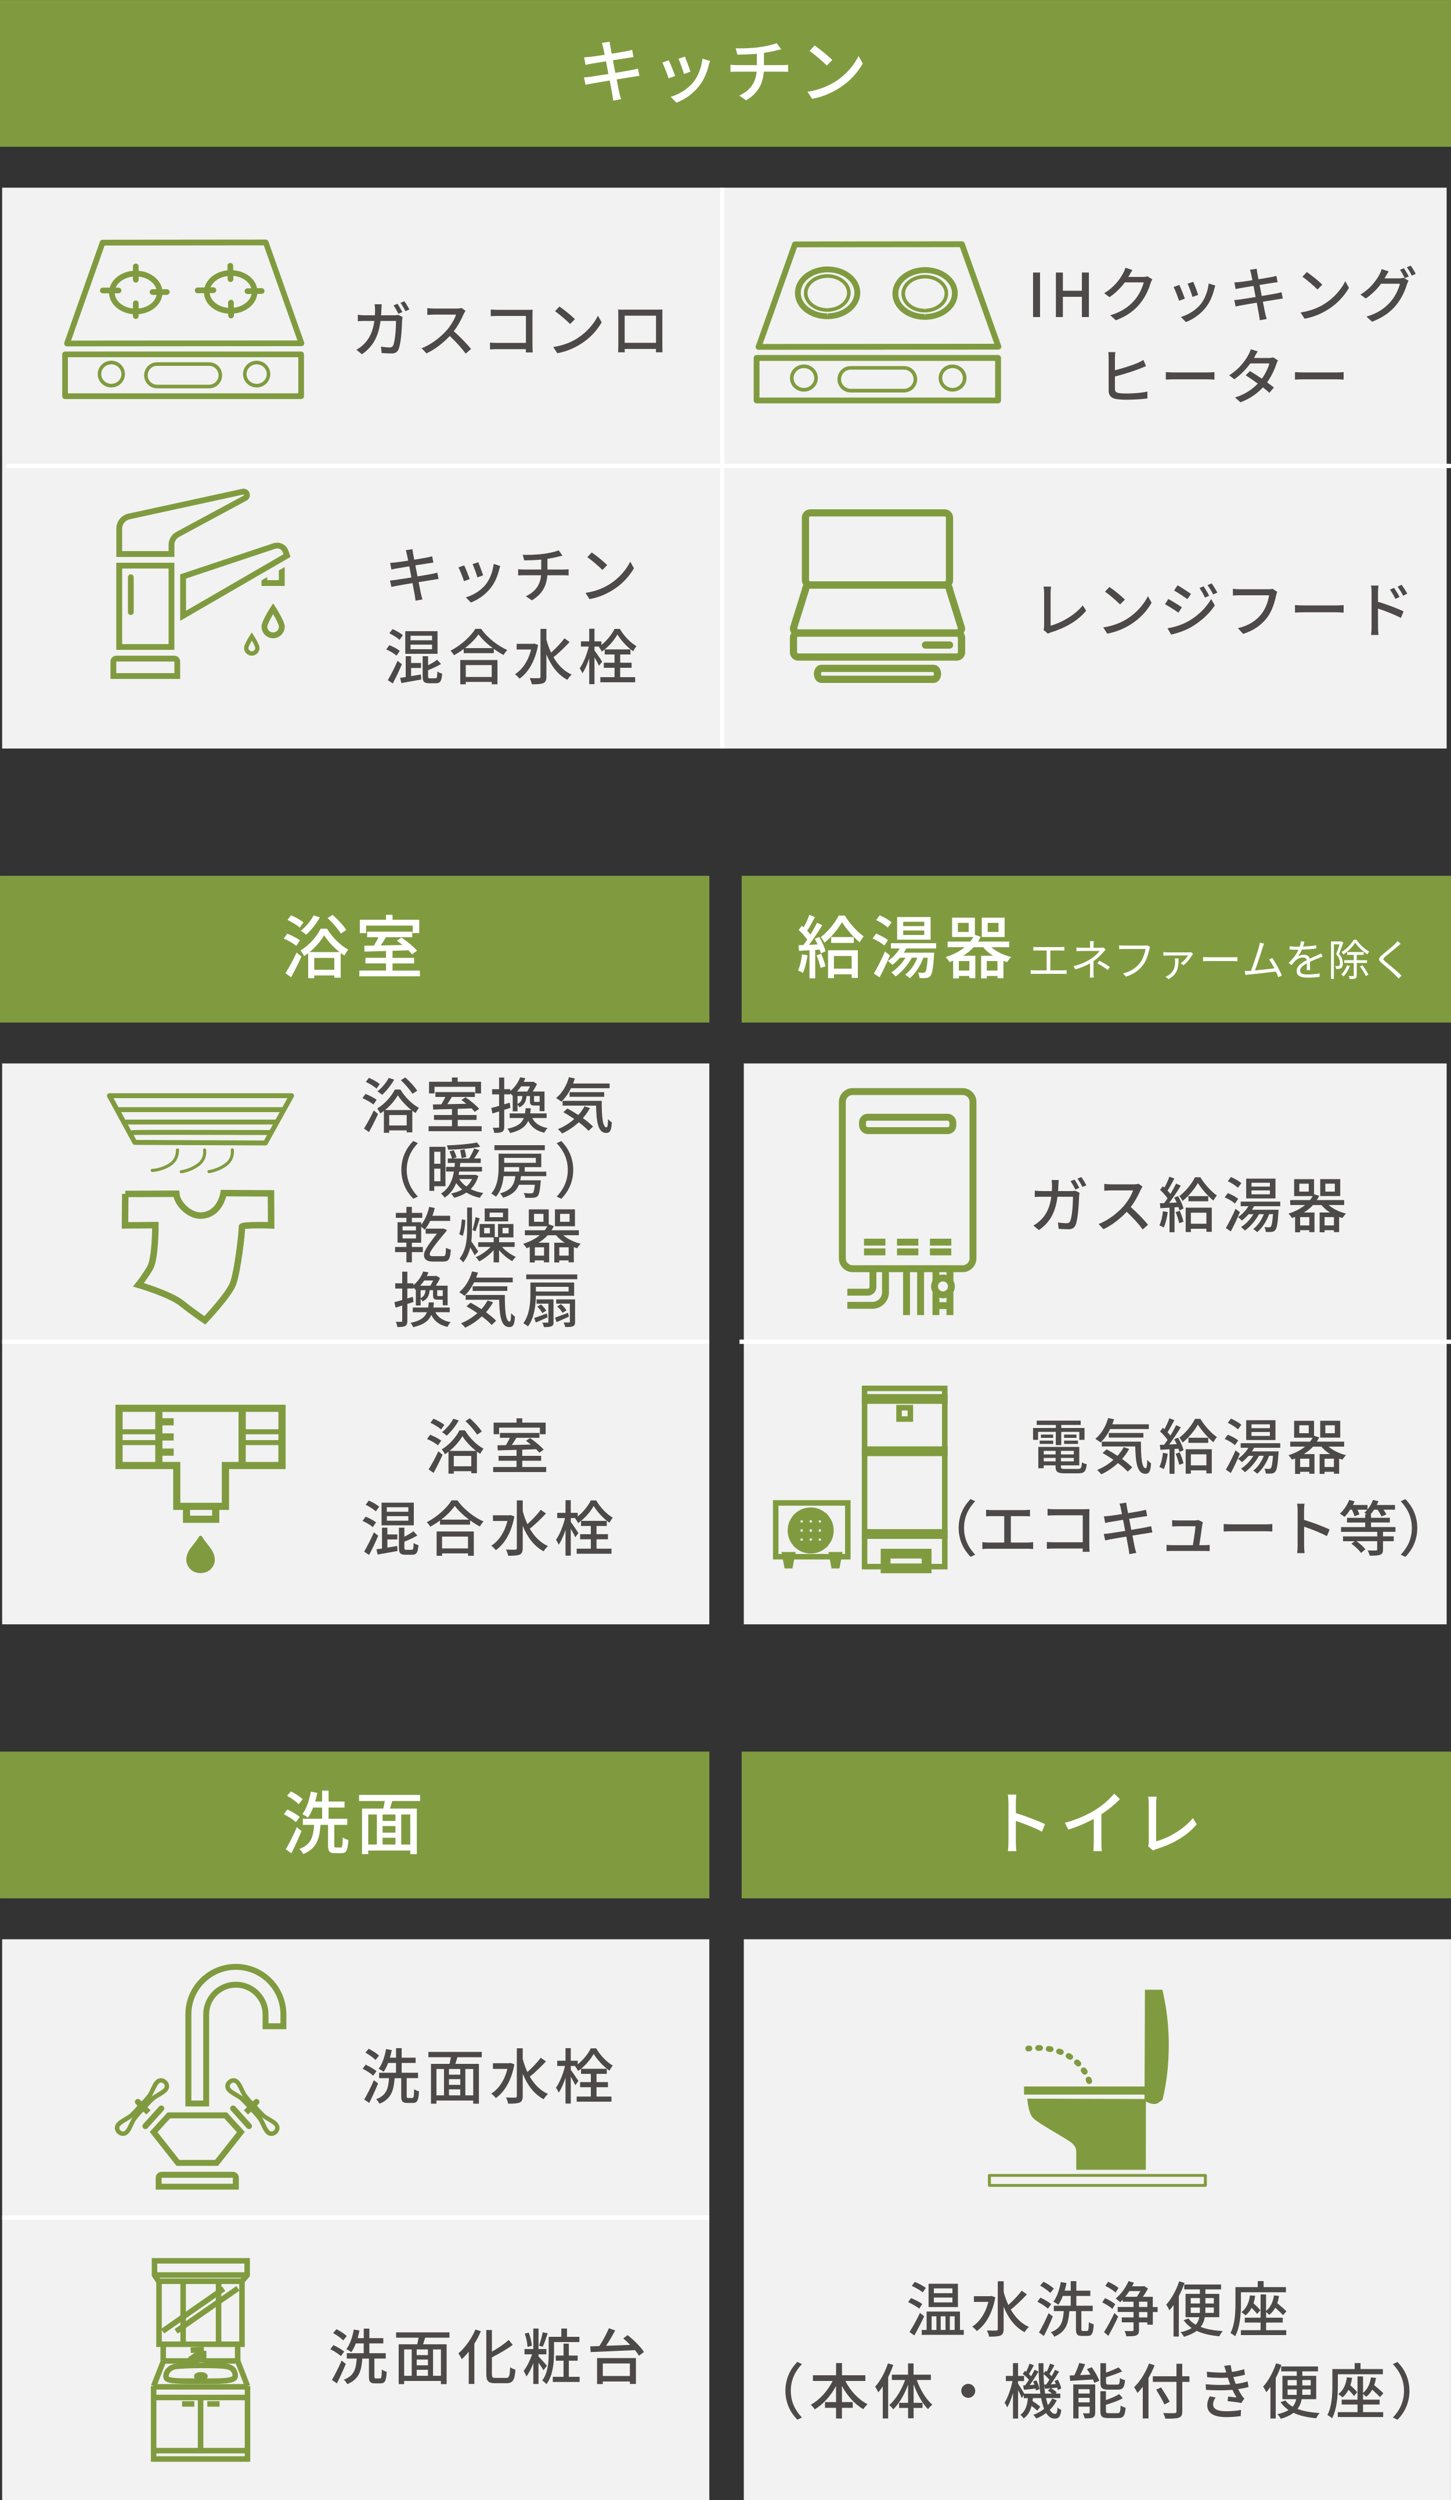 <?xml version="1.0" encoding="UTF-8"?><svg id="_レイヤー_2" xmlns="http://www.w3.org/2000/svg" viewBox="0 0 336.51 579.5"><rect x="0" y="0" width="336.51" height="579.5" fill="#333333" stroke="none"/><defs><style>.cls-1{stroke-width:1.5px;}.cls-1,.cls-2,.cls-3,.cls-4{stroke:#809b3f;}.cls-1,.cls-2,.cls-3,.cls-4,.cls-5{stroke-miterlimit:10;}.cls-1,.cls-3,.cls-4,.cls-5{fill:none;}.cls-2{stroke-width:1.01px;}.cls-2,.cls-6{fill:#809b3f;}.cls-3{stroke-width:1.28px;}.cls-4{stroke-width:1.6px;}.cls-5{stroke:#fff;}.cls-7{fill:#f2f2f2;}.cls-7,.cls-8,.cls-6,.cls-9{stroke-width:0px;}.cls-8{fill:#4c4948;}.cls-9{fill:#fff;}</style></defs><g id="_レイヤー_2-2"><rect class="cls-2" x=".5" y=".5" width="335.5" height="33" transform="translate(336.51 34.01) rotate(180)"/><path class="cls-9" d="M139.59,9.96l1.79-.29c.05.3.1.8.18,1.15.03.19.14.8.3,1.63,1.46-.24,2.82-.46,3.44-.59.5-.1.99-.21,1.31-.3l.3,1.68c-.29.03-.83.11-1.28.18-.7.11-2.05.32-3.49.54.18.91.37,1.94.56,2.93,1.55-.26,2.98-.5,3.75-.64.61-.13,1.14-.24,1.5-.35l.34,1.68c-.37.03-.94.14-1.55.24-.83.13-2.24.35-3.73.59.29,1.44.51,2.64.61,3.07.11.46.26,1.02.42,1.5l-1.84.34c-.08-.58-.13-1.09-.22-1.57-.06-.4-.3-1.6-.58-3.09-1.75.29-3.36.56-4.11.7-.66.11-1.14.21-1.49.3l-.37-1.71c.4-.02,1.07-.1,1.52-.16.78-.11,2.42-.37,4.15-.64-.19-.99-.38-2.02-.56-2.95-1.47.24-2.8.46-3.36.56-.48.08-.86.16-1.38.29l-.34-1.76c.45-.03.9-.06,1.39-.11.59-.06,1.92-.26,3.38-.48-.16-.8-.27-1.38-.32-1.6-.1-.43-.19-.8-.32-1.15Z"/><path class="cls-9" d="M156.58,17.6l-1.52.56c-.27-.85-1.1-3.03-1.46-3.65l1.5-.54c.37.74,1.17,2.75,1.47,3.63ZM164.38,15.1c-.43,1.71-1.12,3.41-2.24,4.83-1.47,1.89-3.46,3.19-5.27,3.87l-1.33-1.36c1.81-.51,3.92-1.73,5.25-3.38,1.1-1.38,1.91-3.46,2.13-5.47l1.76.56c-.14.4-.24.69-.3.94ZM160.12,16.61l-1.5.54c-.19-.75-.91-2.75-1.28-3.52l1.5-.5c.29.67,1.07,2.77,1.28,3.47Z"/><path class="cls-9" d="M176.05,10.94c1.52-.21,3.28-.58,4.08-.94l1.04,1.41c-.43.11-.78.19-1.04.26-.79.21-1.89.43-2.96.59v2.83h4.26c.34,0,.99-.03,1.34-.06v1.63c-.38-.03-.9-.05-1.31-.05h-4.32c-.21,2.83-1.38,5.04-4.11,6.64l-1.58-1.09c2.48-1.17,3.79-2.91,4.03-5.55h-4.61c-.5,0-1.06.02-1.46.05v-1.65c.38.05.94.08,1.44.08h4.67v-2.63c-1.58.14-3.33.19-4.5.21l-.4-1.47c1.22.05,3.67,0,5.43-.26Z"/><path class="cls-9" d="M193.56,19.02c2.58-1.58,4.58-3.99,5.55-6.04l.98,1.75c-1.15,2.08-3.12,4.26-5.62,5.79-1.62.99-3.65,1.94-6.13,2.39l-1.07-1.65c2.67-.4,4.75-1.3,6.29-2.24ZM193.01,13.9l-1.26,1.3c-.83-.85-2.82-2.59-4-3.39l1.17-1.25c1.12.75,3.2,2.42,4.1,3.35Z"/><rect class="cls-7" x=".5" y="43.5" width="335" height="130"/><path class="cls-6" d="M60.65,145.25c0,1.48,1.21,2.69,2.69,2.69s2.69-1.21,2.69-2.69-2.69-5.39-2.69-5.39c0,0-2.69,3.91-2.69,5.39ZM63.34,146.6c-.74,0-1.35-.61-1.35-1.35.01-.4.57-1.59,1.35-2.9.78,1.31,1.33,2.49,1.35,2.9,0,.74-.61,1.35-1.35,1.35ZM56.6,150.19c0,.98.81,1.79,1.79,1.79s1.8-.81,1.8-1.79-1.8-3.6-1.8-3.6c0,0-1.79,2.6-1.79,3.6ZM58.4,150.97c-.43,0-.78-.35-.78-.78.01-.26.34-.93.78-1.71.46.78.78,1.45.79,1.71,0,.43-.36.78-.79.78ZM40.44,130.43h-13.47v20.2h13.47v-20.2ZM39.1,149.29h-10.77v-17.51h10.77v17.51ZM40.44,126.31c0-.78.43-1.5,1.1-1.86l15.64-8.42c.47-.26.77-.75.77-1.29,0-.82-.67-1.47-1.47-1.47-.09,0-.2.01-.31.04l-26.38,5.74c-1.64.35-2.81,1.8-2.81,3.49v6.55h13.47v-2.77ZM39.1,126.31v1.43h-10.77v-5.2c0-1.04.74-1.95,1.75-2.18l26.38-5.74h.03s.12.04.12.12c0,.04-.03.08-.07.11l-15.62,8.42c-1.12.59-1.82,1.76-1.82,3.04ZM65.36,131.82l.67-.39v4.39h-5.39v-1.28l.67-.39.67-.38v.7h2.69v-2.26l.67-.39ZM66.89,127.65c-.38-1.14-1.45-1.87-2.6-1.87-.28,0-.58.04-.86.13l-21.64,7.22v10.77l18.86-10.92.67-.38,4.04-2.34.67-.39,1.35-.78-.48-1.44ZM43.14,141.57v-7.47l20.71-6.91c.15-.04.3-.07.44-.07.61,0,1.13.39,1.33.96l.12.39-22.61,13.1ZM40.44,151.98h-13.47c-.74,0-1.35.61-1.35,1.35v4.04h16.16v-4.04c0-.74-.61-1.35-1.35-1.35ZM40.44,156.02h-13.47v-2.69h13.47v2.69ZM29.67,141.88v-8.08c0-.37.3-.67.67-.67s.67.3.67.67v8.08c0,.37-.3.67-.67.67s-.67-.3-.67-.67Z"/><path class="cls-6" d="M187.91,118.05c-1.07,0-1.95.87-1.95,1.95v14.48c0,1.07.87,1.95,1.95,1.95h31.18c1.07,0,1.95-.87,1.95-1.95v-14.48c0-1.07-.87-1.95-1.95-1.95h-31.18ZM187.63,134.47v-14.48c0-.15.13-.28.28-.28h31.18c.15,0,.28.12.28.28v14.48c0,.15-.13.28-.28.28h-31.18c-.15,0-.28-.12-.28-.28Z"/><path class="cls-6" d="M187.91,134.75c-1.07,0-1.95.87-1.95,1.95,0-.08.01-.17.04-.25l-2.78,8.91c-.03.08-.04.16-.04.25,0,1.07.87,1.95,1.95,1.95h36.75c1.07,0,1.95-.87,1.95-1.95,0-.08-.01-.17-.04-.25l-2.78-8.91c.03.08.04.16.04.25,0-1.07-.87-1.95-1.95-1.95h-31.18ZM187.6,136.95c.03-.08.04-.16.04-.25,0-.15.13-.28.28-.28h31.18c.15,0,.28.12.28.28,0,.08.01.17.04.25,0,0,2.61,8.34,2.72,8.71-.03.12-.12.22-.26.22h-36.75c-.13,0-.23-.1-.26-.22.12-.37,2.72-8.71,2.72-8.71Z"/><path class="cls-6" d="M185.12,145.89c-1.07,0-1.94.87-1.94,1.95v3.34c0,1.07.87,1.95,1.94,1.95h36.78c1.07,0,1.94-.87,1.94-1.95v-3.34c0-1.07-.87-1.95-1.94-1.95h-36.78ZM184.85,151.18v-3.34c0-.15.12-.28.26-.28h36.78c.15,0,.26.12.26.28v3.34c0,.15-.12.28-.26.28h-36.78c-.15,0-.26-.12-.26-.28Z"/><path class="cls-6" d="M214.64,148.67c-.46,0-.84.37-.84.84s.37.84.84.84h5.57c.46,0,.84-.37.84-.84s-.37-.84-.84-.84h-5.57Z"/><path class="cls-6" d="M190.47,154.09c-.96,0-1.72.92-1.72,2.1s.75,2.1,1.72,2.1h26.07c.96,0,1.72-.92,1.72-2.1s-.75-2.1-1.72-2.1h-26.07ZM216.46,155.76s.13.19.13.43-.08.38-.13.43h-25.92s-.13-.19-.13-.43h0c0-.24.08-.38.13-.43h25.92Z"/><line class="cls-5" x1="167.5" y1="43.5" x2="167.5" y2="173.5"/><rect class="cls-2" x=".5" y="203.5" width="163.5" height="33" transform="translate(164.51 440.01) rotate(180)"/><path class="cls-9" d="M68.7,219.24c-.61-.54-1.87-1.26-2.9-1.7l.82-1.12c.99.38,2.29,1.04,2.95,1.55l-.86,1.26ZM66.2,225.59c.74-1.15,1.78-3.06,2.59-4.79l1.12.91c-.7,1.6-1.6,3.35-2.4,4.8l-1.31-.93ZM69.51,215.01c-.59-.56-1.82-1.31-2.83-1.78l.82-1.07c.99.4,2.24,1.09,2.88,1.65l-.87,1.2ZM75.85,215.27c1.18,1.97,3.09,3.89,4.9,4.83-.29.37-.64.93-.88,1.38-.29-.18-.58-.38-.86-.59v5.73h-1.49v-.53h-4.64v.64h-1.41v-5.79c-.32.24-.64.46-.96.67-.16-.4-.53-.96-.82-1.31,1.95-1.14,3.83-3.26,4.67-5.03h1.49ZM74.19,212.63c-.82,1.49-2.08,3.04-3.19,4.03-.29-.26-.88-.72-1.25-.93,1.15-.88,2.29-2.22,2.99-3.55l1.44.45ZM78.77,220.69c-1.41-1.1-2.79-2.59-3.6-3.92-.72,1.28-1.95,2.75-3.39,3.92h6.99ZM77.52,224.78v-2.75h-4.64v2.75h4.64ZM79.05,216.39c-.59-.98-1.9-2.5-3.07-3.6l1.17-.74c1.15,1.04,2.54,2.5,3.15,3.51l-1.25.83Z"/><path class="cls-9" d="M97.38,224.97v1.33h-14.05v-1.33h6.19v-1.66h-4.77v-1.3h4.77v-1.58c-1.87.05-3.62.1-4.98.14l-.06-1.36c.66,0,1.42-.02,2.24-.03.37-.59.75-1.31,1.06-1.95h-2.64v-1.28h10.47v1.28h-6.1c-.38.64-.8,1.33-1.22,1.92,1.58-.03,3.31-.08,5.04-.11-.43-.35-.88-.71-1.3-.99l1.07-.74c1.28.86,2.87,2.16,3.62,3.06l-1.17.82c-.21-.27-.51-.59-.85-.93-1.22.05-2.46.08-3.67.13v1.63h5.01v1.3h-5.01v1.66h6.34ZM84.91,216.28h-1.46v-3.09h6.07v-1.14h1.52v1.14h6.19v3.09h-1.52v-1.74h-10.8v1.74Z"/><rect class="cls-7" x=".5" y="246.5" width="164" height="130"/><rect class="cls-2" x=".5" y="406.5" width="163.5" height="33" transform="translate(164.51 846.01) rotate(180)"/><path class="cls-9" d="M68.63,422.35c-.58-.56-1.81-1.34-2.8-1.84l.82-1.09c.99.46,2.24,1.18,2.86,1.73l-.88,1.2ZM69.93,424.4c-.69,1.7-1.57,3.63-2.35,5.17l-1.31-.91c.74-1.22,1.78-3.28,2.56-5.12l1.1.86ZM69.26,418.19c-.56-.59-1.71-1.42-2.69-1.94l.9-1.02c.95.46,2.15,1.23,2.72,1.82l-.93,1.14ZM79.01,428.24c.37,0,.43-.34.48-2.34.32.24.91.48,1.3.59-.13,2.4-.46,3.06-1.63,3.06h-1.46c-1.3,0-1.62-.43-1.62-1.86v-4.71h-1.75c-.24,3.23-.86,5.47-4,6.77-.18-.37-.58-.93-.91-1.18,2.8-1.04,3.23-2.88,3.43-5.59h-2.62v-1.42h4.48v-2.59h-2.1c-.34.9-.74,1.7-1.18,2.32-.3-.21-.94-.62-1.31-.8.96-1.23,1.62-3.22,1.97-5.2l1.5.27c-.14.69-.3,1.36-.5,2.02h1.62v-2.53h1.49v2.53h3.7v1.39h-3.7v2.59h4.34v1.42h-3.01v4.71c0,.46.06.54.42.54h1.07Z"/><path class="cls-9" d="M90.97,417.45c-.19.59-.38,1.22-.54,1.76h6.24v10.55h-1.52v-.83h-9.75v.83h-1.44v-10.55h4.93c.13-.54.26-1.18.35-1.76h-5.97v-1.41h14.15v1.41h-6.45ZM85.4,427.55h2v-6.98h-2v6.98ZM91.71,420.57h-2.98v1.5h2.98v-1.5ZM91.71,423.26h-2.98v1.52h2.98v-1.52ZM88.73,427.55h2.98v-1.58h-2.98v1.58ZM95.15,420.57h-2.1v6.98h2.1v-6.98Z"/><rect class="cls-7" x=".5" y="449.5" width="164" height="130"/><rect class="cls-2" x="172.5" y="406.5" width="163.5" height="33" transform="translate(508.51 846.01) rotate(180)"/><path class="cls-9" d="M233.87,417.76c0-.51-.05-1.25-.14-1.79h1.97c-.05.53-.11,1.23-.11,1.79v2.5c2.13.64,5.17,1.78,6.77,2.56l-.72,1.74c-1.68-.91-4.29-1.92-6.05-2.5v4.95c0,.5.05,1.47.13,2.05h-1.97c.08-.56.13-1.42.13-2.05v-9.25Z"/><path class="cls-9" d="M253.95,419.56c1.67-1.02,3.36-2.51,4.45-3.81l1.34,1.28c-1.22,1.23-2.72,2.46-4.31,3.5v6.64c0,.66.03,1.54.11,1.89h-1.98c.05-.35.1-1.23.1-1.89v-5.57c-1.68.91-3.79,1.84-5.91,2.48l-.78-1.58c2.8-.75,5.2-1.84,6.98-2.95Z"/><path class="cls-9" d="M266.41,427.02v-8.95c0-.51-.06-1.25-.14-1.62h1.98c-.08.5-.13,1.07-.13,1.6v8.75c2.87-.77,6.5-2.85,8.52-5.38l.91,1.41c-2.13,2.61-5.44,4.54-9.33,5.75-.19.06-.5.14-.8.34l-1.18-1.01c.16-.32.18-.56.18-.9Z"/><rect class="cls-7" x="172.5" y="449.5" width="164" height="130"/><rect class="cls-2" x="172.5" y="203.5" width="163.5" height="33" transform="translate(508.51 440.01) rotate(180)"/><path class="cls-9" d="M187.27,221.43c-.21,1.5-.58,3.06-1.07,4.08-.24-.18-.83-.45-1.14-.56.48-.96.78-2.37.94-3.75l1.26.22ZM189.99,217.19c.64,1.04,1.26,2.42,1.46,3.31l-1.09.48c-.05-.26-.14-.54-.26-.86l-1.04.06v6.58h-1.33v-6.5c-.88.05-1.7.1-2.42.14l-.13-1.31,1.12-.03c.29-.38.61-.82.91-1.26-.5-.72-1.28-1.58-1.98-2.24l.72-.98c.14.11.29.24.43.37.5-.88,1.02-2.03,1.31-2.9l1.31.51c-.56,1.07-1.23,2.3-1.81,3.19.29.3.56.61.77.88.58-.94,1.12-1.92,1.52-2.74l1.23.56c-.9,1.46-2.05,3.2-3.09,4.55.64-.02,1.31-.05,2-.1-.21-.45-.43-.9-.66-1.3l1.01-.42ZM190.44,221.08c.4.91.83,2.11,1.01,2.9l-1.14.38c-.16-.78-.54-2-.94-2.93l1.07-.35ZM195.93,212.23c1.09,1.76,2.8,3.73,4.37,4.8-.3.37-.67.91-.93,1.38-1.49-1.22-3.17-3.18-4.1-4.66-.85,1.5-2.4,3.44-4.05,4.75-.21-.4-.58-.96-.86-1.3,1.66-1.23,3.34-3.36,4.15-4.98h1.42ZM192.03,220.26h6.92v6.4h-1.42v-.82h-4.11v.88h-1.38v-6.47ZM198.01,217.2v1.36h-5.25v-1.36h5.25ZM193.4,221.59v2.93h4.11v-2.93h-4.11Z"/><path class="cls-9" d="M205.08,219.17c-.56-.53-1.74-1.23-2.72-1.65l.83-1.12c.94.37,2.16,1.01,2.75,1.52l-.86,1.25ZM206.39,221.45c-.69,1.68-1.6,3.58-2.4,5.09l-1.33-.88c.74-1.23,1.79-3.28,2.58-5.11l1.15.9ZM205.88,215c-.54-.54-1.75-1.3-2.69-1.74l.83-1.1c.95.4,2.16,1.07,2.74,1.63l-.88,1.22ZM210.17,219.86c-.18.32-.37.64-.58.96h7.06s-.02.38-.03.58c-.21,3.09-.43,4.34-.86,4.82-.26.3-.54.42-.93.46-.34.05-.94.05-1.57.02-.03-.38-.16-.94-.37-1.28.53.05,1.01.05,1.22.05.21.02.34-.02.46-.18.24-.26.43-1.12.59-3.3h-1.02c-.7,1.94-1.84,3.63-3.14,4.75-.22-.22-.77-.64-1.07-.82,1.22-.93,2.21-2.34,2.82-3.94h-1.28c-.93,1.73-2.32,3.3-3.73,4.34-.22-.24-.74-.7-1.02-.93,1.26-.82,2.46-2.05,3.27-3.41h-1.28c-.54.64-1.15,1.22-1.75,1.66-.22-.24-.74-.67-1.04-.9,1.06-.71,2.06-1.76,2.75-2.9h-2.05v-1.22h10.48v1.22h-6.93ZM215.82,217.81h-7.76v-5.25h7.76v5.25ZM214.35,213.65h-4.88v1.02h4.88v-1.02ZM214.35,215.68h-4.88v1.04h4.88v-1.04Z"/><path class="cls-9" d="M229.9,219.56c1.17,1.01,2.87,1.84,4.63,2.27-.32.27-.74.8-.94,1.17-.3-.08-.59-.18-.88-.29v4.02h-1.38v-.51h-2.48v.56h-1.31v-5.25h2.75c-.88-.56-1.67-1.23-2.27-1.97h-2.22c-.69.75-1.52,1.41-2.43,1.97h2.82v5.2h-1.38v-.51h-2.43v.56h-1.33v-4.1c-.27.11-.54.22-.83.32-.19-.34-.62-.88-.91-1.15,1.71-.56,3.2-1.31,4.4-2.29h-3.94v-1.31h5.25c.27-.34.5-.69.7-1.06h-4.91v-4.48h5.28v3.97l1.34.45c-.18.38-.38.77-.61,1.12h7.23v1.31h-4.15ZM224.65,213.91h-2.5v2.1h2.5v-2.1ZM224.8,222.76h-2.43v2.21h2.43v-2.21ZM232.99,217.19h-5.3v-4.48h5.3v4.48ZM231.33,224.97v-2.21h-2.48v2.21h2.48ZM231.57,213.91h-2.51v2.1h2.51v-2.1Z"/><rect class="cls-7" x="172.5" y="246.5" width="163" height="130"/></g><g id="_レイヤー_1-2"><path class="cls-8" d="M88.45,71.71c-.01.48-.04.94-.07,1.37h3.03c.37,0,.69-.04.97-.08l.98.48c-.04.24-.08.53-.1.71-.04,1.42-.22,5.42-.84,6.79-.29.64-.77.95-1.62.95-.76,0-1.57-.06-2.28-.1l-.17-1.47c.71.1,1.46.17,2.03.17.42,0,.64-.13.8-.48.48-.98.66-4.15.66-5.66h-3.59c-.52,3.89-1.9,6.04-4.31,7.73l-1.29-1.05c.5-.27,1.12-.7,1.61-1.18,1.36-1.27,2.21-2.97,2.56-5.5h-2.13c-.52,0-1.18.01-1.71.06v-1.47c.53.06,1.16.1,1.71.1h2.25c.03-.42.04-.87.04-1.34,0-.31-.04-.88-.1-1.22h1.64c-.03.34-.06.85-.07,1.19ZM93.32,72.33l-.93.39c-.28-.56-.74-1.4-1.12-1.93l.91-.38c.35.5.85,1.37,1.13,1.92ZM94.94,71.73l-.91.39c-.29-.6-.76-1.4-1.15-1.92l.9-.38c.38.52.9,1.39,1.16,1.9Z"/><path class="cls-8" d="M107.53,72.79c-.49,1.15-1.32,2.73-2.3,3.99,1.44,1.23,3.14,3.04,4.01,4.1l-1.23,1.09c-.92-1.26-2.32-2.8-3.71-4.09-1.5,1.6-3.39,3.1-5.39,4.03l-1.13-1.19c2.27-.87,4.37-2.55,5.76-4.1.95-1.06,1.89-2.61,2.23-3.7h-5.14c-.54,0-1.3.07-1.53.08v-1.58c.28.04,1.09.1,1.53.1h5.2c.52,0,.98-.06,1.22-.14l.91.67c-.1.14-.31.49-.41.73Z"/><path class="cls-8" d="M115.44,71.82h6.96c.38,0,.87-.01,1.12-.03-.01.31-.03.81-.03,1.18v7.24c0,.49.03,1.18.06,1.48h-1.6c0-.2.01-.46.01-.76h-6.64c-.57,0-1.28.03-1.68.06v-1.58c.41.03,1.02.07,1.62.07h6.71v-6.25h-6.54c-.55,0-1.26.03-1.62.06v-1.55c.49.04,1.16.08,1.62.08Z"/><path class="cls-8" d="M133.81,78.46c2.25-1.39,4.01-3.49,4.86-5.28l.86,1.53c-1.01,1.82-2.73,3.73-4.92,5.07-1.41.87-3.19,1.7-5.36,2.09l-.94-1.44c2.34-.35,4.16-1.13,5.51-1.96ZM133.33,73.98l-1.11,1.13c-.73-.74-2.46-2.27-3.5-2.97l1.02-1.09c.98.66,2.8,2.12,3.59,2.93Z"/><path class="cls-8" d="M144.74,71.77h7.61c.32,0,.83,0,1.29-.01-.03.38-.03.81-.03,1.21v6.88c0,.49.03,1.7.03,1.81h-1.53c.01-.07.01-.39.03-.78h-7.26c0,.38,0,.71.01.78h-1.53c.01-.13.04-1.25.04-1.81v-6.88c0-.36,0-.85-.03-1.22.56.03,1.01.03,1.36.03ZM144.87,79.46h7.27v-6.29h-7.27v6.29Z"/><path class="cls-8" d="M239.58,63.17h1.62v10.32h-1.62v-10.32Z"/><path class="cls-8" d="M244.88,63.17h1.62v4.22h4.41v-4.22h1.62v10.32h-1.62v-4.69h-4.41v4.69h-1.62v-10.32Z"/><path class="cls-8" d="M261.88,63.84c-.06.11-.13.24-.2.35h3.36c.39,0,.78-.04,1.05-.14l1.15.7c-.14.22-.29.58-.39.85-.38,1.34-1.2,3.22-2.46,4.76-1.29,1.6-2.98,2.87-5.6,3.88l-1.3-1.16c2.7-.81,4.37-2.04,5.62-3.5,1.04-1.19,1.88-2.96,2.13-4.13h-4.37c-.9,1.2-2.09,2.45-3.56,3.43l-1.23-.92c2.44-1.46,3.74-3.4,4.4-4.64.17-.28.41-.85.52-1.26l1.62.53c-.28.42-.57.97-.73,1.25Z"/><path class="cls-8" d="M274.78,69.22l-1.33.49c-.24-.74-.97-2.65-1.27-3.19l1.32-.48c.32.64,1.02,2.41,1.29,3.18ZM281.6,67.03c-.38,1.5-.98,2.98-1.96,4.23-1.29,1.65-3.03,2.79-4.61,3.39l-1.16-1.19c1.58-.45,3.43-1.51,4.59-2.96.97-1.21,1.67-3.03,1.86-4.79l1.54.49c-.13.35-.21.6-.27.83ZM277.87,68.35l-1.32.48c-.17-.66-.8-2.41-1.12-3.08l1.32-.43c.25.59.94,2.42,1.12,3.04Z"/><path class="cls-8" d="M289.87,62.54l1.57-.25c.04.27.08.7.15,1.01.03.17.13.7.27,1.43,1.27-.21,2.46-.41,3.01-.52.43-.08.87-.18,1.15-.27l.27,1.47c-.25.03-.73.1-1.12.15-.62.1-1.79.28-3.05.48.15.8.32,1.7.49,2.56,1.36-.22,2.61-.43,3.28-.56.53-.11,1-.21,1.32-.31l.29,1.47c-.32.03-.83.13-1.36.21-.73.11-1.96.31-3.26.52.25,1.26.45,2.31.53,2.69.1.41.22.9.36,1.32l-1.61.29c-.07-.5-.11-.95-.2-1.37-.06-.35-.27-1.4-.5-2.7-1.53.25-2.94.49-3.6.62-.57.1-.99.18-1.3.27l-.32-1.5c.35-.01.94-.08,1.33-.14.69-.1,2.12-.32,3.63-.56-.17-.87-.34-1.76-.49-2.58-1.29.21-2.45.41-2.94.49-.42.07-.76.14-1.21.25l-.29-1.54c.39-.03.78-.06,1.22-.1.52-.06,1.68-.22,2.96-.42-.14-.7-.24-1.2-.28-1.4-.08-.38-.17-.7-.28-1.01Z"/><path class="cls-8" d="M307.13,70.46c2.25-1.39,4.01-3.49,4.86-5.28l.85,1.53c-1.01,1.82-2.73,3.73-4.92,5.07-1.41.87-3.19,1.7-5.36,2.09l-.94-1.44c2.34-.35,4.16-1.13,5.5-1.96ZM306.66,65.98l-1.11,1.13c-.73-.74-2.47-2.27-3.5-2.97l1.02-1.09c.98.66,2.8,2.12,3.59,2.93Z"/><path class="cls-8" d="M321.3,64.16c-.07.13-.13.24-.21.36h3.38c.39,0,.78-.06,1.05-.14l1.15.7c-.14.22-.29.57-.39.85-.38,1.34-1.21,3.22-2.47,4.76-1.29,1.58-2.98,2.87-5.6,3.88l-1.3-1.18c2.7-.8,4.37-2.04,5.62-3.49,1.04-1.19,1.88-2.96,2.13-4.13h-4.38c-.88,1.21-2.09,2.44-3.54,3.42l-1.23-.91c2.44-1.47,3.74-3.4,4.4-4.64.17-.29.41-.85.52-1.26l1.62.53c-.28.42-.57.95-.73,1.23ZM326.72,64.09l-.92.39c-.28-.56-.73-1.4-1.11-1.93l.9-.38c.35.5.85,1.37,1.13,1.92ZM328.33,63.47l-.91.41c-.29-.6-.76-1.4-1.15-1.93l.9-.38c.38.52.91,1.4,1.16,1.91Z"/><path class="cls-8" d="M258.57,82.88v2.94c1.68-.41,3.87-1.11,5.23-1.68.46-.2.9-.41,1.37-.7l.6,1.42c-.46.18-1.02.43-1.46.6-1.51.6-3.95,1.36-5.74,1.81v2.87c0,.66.29.84.95.97.43.07,1.09.1,1.75.1,1.47,0,3.67-.15,4.83-.46v1.61c-1.26.18-3.38.29-4.92.29-.85,0-1.7-.06-2.28-.15-1.13-.2-1.79-.77-1.79-1.95v-7.66c0-.39-.03-.97-.08-1.27h1.64c-.06.36-.1.88-.1,1.27Z"/><path class="cls-8" d="M272.46,86.33h7.62c.67,0,1.22-.06,1.57-.08v1.74c-.31-.01-.95-.07-1.57-.07h-7.62c-.77,0-1.61.03-2.09.07v-1.74c.46.03,1.33.08,2.09.08Z"/><path class="cls-8" d="M290.97,82.7c-.06.1-.1.18-.15.28h3.38c.39,0,.78-.06,1.05-.15l1.13.7c-.13.24-.28.59-.38.87-.39,1.22-1.12,2.8-2.14,4.23.59.42,1.13.84,1.57,1.19l-1.04,1.23c-.39-.36-.92-.8-1.5-1.26-1.25,1.36-2.91,2.59-5.2,3.46l-1.28-1.12c2.4-.73,4.09-1.95,5.29-3.22-.97-.7-1.97-1.39-2.79-1.91l.97-.99c.84.49,1.82,1.12,2.76,1.76.83-1.13,1.49-2.51,1.75-3.53h-4.43c-.92,1.27-2.2,2.63-3.7,3.67l-1.19-.92c2.42-1.5,3.81-3.53,4.48-4.78.17-.29.42-.85.53-1.26l1.6.5c-.28.42-.57.97-.73,1.25Z"/><path class="cls-8" d="M302.42,86.33h7.62c.67,0,1.22-.06,1.57-.08v1.74c-.31-.01-.95-.07-1.57-.07h-7.62c-.77,0-1.61.03-2.09.07v-1.74c.46.03,1.33.08,2.09.08Z"/><path class="cls-8" d="M94.08,127.54l1.57-.25c.04.27.08.7.15,1.01.03.17.12.7.27,1.43,1.28-.21,2.46-.41,3.01-.52.43-.08.87-.18,1.15-.27l.27,1.47c-.25.03-.73.1-1.12.15-.62.1-1.79.28-3.05.48.15.8.32,1.7.49,2.56,1.36-.22,2.61-.43,3.28-.56.53-.11,1-.21,1.32-.31l.29,1.47c-.32.03-.83.13-1.36.21-.73.11-1.96.31-3.26.52.25,1.26.45,2.31.53,2.69.1.41.22.9.36,1.32l-1.61.29c-.07-.5-.11-.95-.2-1.37-.05-.35-.27-1.4-.5-2.7-1.53.25-2.94.49-3.6.62-.57.1-.99.18-1.3.27l-.32-1.5c.35-.01.94-.08,1.33-.14.69-.1,2.12-.32,3.63-.56-.17-.87-.34-1.76-.49-2.58-1.29.21-2.45.41-2.94.49-.42.07-.76.14-1.21.25l-.29-1.54c.39-.03.79-.06,1.22-.1.52-.06,1.68-.22,2.96-.42-.14-.7-.24-1.2-.28-1.4-.08-.38-.17-.7-.28-1.01Z"/><path class="cls-8" d="M108.94,134.22l-1.33.49c-.24-.74-.97-2.65-1.28-3.19l1.32-.48c.32.64,1.02,2.41,1.29,3.18ZM115.77,132.03c-.38,1.5-.98,2.98-1.96,4.23-1.29,1.65-3.03,2.79-4.61,3.39l-1.16-1.19c1.58-.45,3.43-1.51,4.59-2.96.97-1.21,1.67-3.03,1.86-4.79l1.54.49c-.12.35-.21.6-.27.83ZM112.04,133.35l-1.32.48c-.17-.66-.8-2.41-1.12-3.08l1.32-.43c.25.59.94,2.42,1.12,3.04Z"/><path class="cls-8" d="M125.98,128.39c1.33-.18,2.87-.5,3.57-.83l.91,1.23c-.38.1-.69.17-.91.22-.69.18-1.65.38-2.59.52v2.48h3.73c.29,0,.87-.03,1.18-.06v1.43c-.34-.03-.78-.04-1.15-.04h-3.78c-.18,2.48-1.21,4.41-3.6,5.81l-1.39-.95c2.17-1.02,3.32-2.55,3.53-4.86h-4.04c-.43,0-.92.01-1.27.04v-1.44c.34.04.83.07,1.26.07h4.09v-2.3c-1.39.13-2.91.17-3.94.18l-.35-1.29c1.06.04,3.21,0,4.75-.22Z"/><path class="cls-8" d="M141.3,135.46c2.26-1.39,4.01-3.49,4.86-5.28l.85,1.53c-1.01,1.82-2.73,3.73-4.92,5.07-1.41.87-3.19,1.7-5.37,2.09l-.94-1.44c2.34-.35,4.16-1.13,5.5-1.96ZM140.82,130.98l-1.11,1.13c-.73-.74-2.47-2.27-3.5-2.97l1.02-1.09c.98.66,2.8,2.12,3.59,2.93Z"/><path class="cls-8" d="M91.95,151.97c-.49-.46-1.53-1.08-2.38-1.44l.73-.98c.83.32,1.89.88,2.41,1.33l-.76,1.09ZM93.21,153.96c-.62,1.47-1.4,3.14-2.12,4.46l-1.15-.77c.64-1.08,1.57-2.87,2.26-4.47l1.01.78ZM92.65,148.32c-.48-.48-1.53-1.13-2.35-1.53l.73-.97c.83.35,1.89.94,2.4,1.43l-.77,1.06ZM95.34,156.72c.73-.11,1.51-.25,2.28-.38l.07,1.16c-1.61.28-3.32.6-4.61.83l-.28-1.22c.38-.04.81-.11,1.29-.18v-4.83h1.25v1.57h2.31v1.16h-2.31v1.89ZM101.47,151.55h-7.48v-5.25h7.48v5.25ZM100.2,147.36h-4.99v1.05h4.99v-1.05ZM100.2,149.42h-4.99v1.06h4.99v-1.06ZM100.97,157.22c.35,0,.42-.22.46-1.57.27.2.78.41,1.12.49-.13,1.74-.46,2.23-1.46,2.23h-1.54c-1.22,0-1.53-.38-1.53-1.62v-4.65h1.26v2.09c.8-.39,1.58-.85,2.1-1.26l.91.97c-.87.53-1.99,1.04-3.01,1.44v1.4c0,.42.07.49.46.49h1.22Z"/><path class="cls-8" d="M111.58,145.77c1.5,2.09,3.87,3.94,6.06,4.89-.32.32-.63.77-.85,1.16-.74-.39-1.53-.87-2.27-1.42v.99h-6.98v-.95c-.71.53-1.48,1.01-2.26,1.43-.15-.31-.53-.77-.8-1.04,2.39-1.22,4.69-3.32,5.76-5.07h1.33ZM106.74,152.98h8.63v5.63h-1.33v-.55h-6.02v.55h-1.28v-5.63ZM114.28,150.23c-1.32-.98-2.52-2.12-3.31-3.19-.71,1.04-1.83,2.18-3.15,3.19h6.46ZM108.02,154.16v2.75h6.02v-2.75h-6.02Z"/><path class="cls-8" d="M124.79,149.49c-.67,3.73-2.28,6.4-4.3,7.82-.22-.29-.74-.83-1.06-1.02,1.74-1.12,3.1-3.12,3.75-5.74h-3.36v-1.32h3.84l.25-.06.88.32ZM132.1,148.81c-1.11,1.2-2.56,2.62-3.74,3.52,1.04,1.79,2.42,3.24,4.22,4.03-.32.27-.77.81-1.01,1.21-2.24-1.18-3.78-3.29-4.85-5.9v5.17c0,.85-.21,1.26-.71,1.5-.53.22-1.37.27-2.66.27-.06-.39-.31-1.04-.5-1.44.95.04,1.85.04,2.11.03.28,0,.39-.1.39-.35v-11.08h1.37v2.49c.28,1.05.64,2.06,1.08,3.01,1.08-.95,2.31-2.25,3.1-3.31l1.21.85Z"/><path class="cls-8" d="M138.92,154.31c-.21-.46-.64-1.26-1.05-1.95v6.22h-1.22v-5.97c-.45,1.36-.99,2.62-1.58,3.45-.13-.36-.42-.87-.63-1.16.85-1.16,1.68-3.24,2.1-5.03h-1.81v-1.21h1.92v-2.93h1.22v2.93h1.61v.83c1.27-1.01,2.45-2.47,3.03-3.71h1.25c.94,1.6,2.42,3.18,3.84,3.99-.27.34-.56.8-.76,1.18-1.37-.92-2.83-2.54-3.66-3.88-.74,1.33-2.12,2.96-3.61,3.96-.17-.34-.46-.83-.7-1.09l.11-.07h-1.11v.9c.39.5,1.53,2.19,1.78,2.58l-.73.97ZM143.83,156.96h3.47v1.18h-8.07v-1.18h3.29v-2.17h-2.49v-1.18h2.49v-1.91h-2.28v-1.18h5.97v1.18h-2.38v1.91h2.65v1.18h-2.65v2.17Z"/><path class="cls-8" d="M242.15,145.22v-7.83c0-.45-.06-1.09-.13-1.42h1.74c-.07.43-.11.94-.11,1.4v7.66c2.51-.67,5.69-2.49,7.45-4.71l.8,1.23c-1.86,2.28-4.76,3.98-8.17,5.03-.17.06-.43.13-.7.29l-1.04-.88c.14-.28.15-.49.15-.78Z"/><path class="cls-8" d="M261.36,143.46c2.25-1.39,4.01-3.49,4.86-5.28l.85,1.53c-1.01,1.82-2.73,3.73-4.92,5.07-1.41.87-3.19,1.7-5.36,2.09l-.94-1.44c2.34-.35,4.16-1.13,5.5-1.96ZM260.88,138.98l-1.11,1.13c-.73-.74-2.47-2.27-3.5-2.97l1.02-1.09c.98.66,2.8,2.12,3.59,2.93Z"/><path class="cls-8" d="M274.1,140.76l-.81,1.25c-.73-.53-2.23-1.48-3.11-1.96l.78-1.21c.88.48,2.48,1.46,3.14,1.92ZM275.51,144.05c2.34-1.33,4.25-3.21,5.37-5.2l.85,1.48c-1.26,1.91-3.21,3.7-5.48,5.03-1.42.81-3.38,1.48-4.65,1.72l-.83-1.44c1.55-.27,3.26-.78,4.73-1.6ZM276.21,137.66l-.84,1.21c-.71-.52-2.21-1.5-3.07-1.99l.8-1.22c.87.49,2.44,1.53,3.11,2ZM280.42,138.09l-.98.42c-.36-.8-.77-1.53-1.26-2.2l.95-.41c.38.55.97,1.53,1.29,2.19ZM282.33,137.36l-.98.43c-.39-.8-.83-1.5-1.32-2.16l.97-.41c.39.52.98,1.48,1.33,2.13Z"/><path class="cls-8" d="M295.97,137.99c-.31,1.43-.95,3.66-2.09,5.14-1.28,1.67-3.03,3-5.58,3.8l-1.21-1.32c2.75-.67,4.33-1.86,5.48-3.33.97-1.22,1.57-3.01,1.75-4.3h-6.88c-.6,0-1.16.03-1.51.06v-1.57c.39.06,1.05.11,1.51.11h6.79c.24,0,.59-.01.9-.1l1.08.7c-.11.22-.18.53-.25.81Z"/><path class="cls-8" d="M302.42,140.33h7.62c.67,0,1.22-.06,1.57-.08v1.74c-.31-.01-.95-.07-1.57-.07h-7.62c-.77,0-1.61.03-2.09.07v-1.74c.46.03,1.33.08,2.09.08Z"/><path class="cls-8" d="M318.1,137.3c0-.45-.04-1.11-.13-1.57h1.72c-.04.46-.11,1.06-.11,1.57v2.18c1.85.55,4.54,1.55,5.93,2.24l-.62,1.51c-1.48-.78-3.77-1.67-5.31-2.17.01,1.93.01,3.87.01,4.33,0,.43.04,1.29.1,1.79h-1.71c.07-.49.11-1.26.11-1.79v-8.1ZM324.57,138.38l-.98.43c-.36-.8-.76-1.47-1.23-2.14l.94-.41c.38.55.97,1.46,1.28,2.12ZM326.38,137.6l-.97.48c-.41-.8-.8-1.44-1.29-2.1l.94-.43c.38.52.98,1.43,1.32,2.06Z"/><path class="cls-8" d="M86.6,256.03c-.53-.48-1.64-1.11-2.54-1.49l.71-.98c.87.34,2,.91,2.58,1.36l-.76,1.11ZM84.42,261.59c.64-1.01,1.55-2.67,2.27-4.19l.98.8c-.62,1.4-1.4,2.93-2.1,4.2l-1.15-.81ZM87.32,252.33c-.52-.49-1.6-1.15-2.48-1.55l.71-.94c.87.35,1.96.95,2.52,1.44l-.76,1.05ZM92.86,252.55c1.04,1.72,2.7,3.4,4.29,4.23-.25.32-.56.81-.77,1.2-.25-.15-.5-.34-.76-.52v5.01h-1.3v-.46h-4.06v.56h-1.23v-5.07c-.28.21-.56.41-.84.59-.14-.35-.46-.84-.71-1.15,1.71-1,3.35-2.86,4.09-4.4h1.3ZM91.41,250.24c-.71,1.3-1.82,2.66-2.79,3.53-.25-.22-.77-.63-1.09-.81,1.01-.77,2-1.95,2.62-3.11l1.26.39ZM95.41,257.3c-1.23-.97-2.44-2.27-3.15-3.43-.63,1.12-1.71,2.41-2.97,3.43h6.12ZM94.32,260.87v-2.41h-4.06v2.41h4.06ZM95.66,253.53c-.52-.85-1.67-2.19-2.69-3.15l1.02-.64c1.01.91,2.23,2.18,2.76,3.07l-1.09.73Z"/><path class="cls-8" d="M111.7,261.04v1.16h-12.3v-1.16h5.42v-1.46h-4.17v-1.13h4.17v-1.39c-1.64.04-3.17.08-4.36.13l-.06-1.19c.57,0,1.25-.01,1.96-.03.32-.52.66-1.15.92-1.71h-2.31v-1.12h9.16v1.12h-5.34c-.34.56-.7,1.16-1.06,1.68,1.39-.03,2.9-.07,4.41-.1-.38-.31-.77-.62-1.13-.87l.94-.64c1.12.76,2.51,1.89,3.17,2.68l-1.02.71c-.18-.24-.45-.52-.74-.81-1.06.04-2.16.07-3.21.11v1.43h4.38v1.13h-4.38v1.46h5.55ZM100.78,253.44h-1.28v-2.7h5.31v-.99h1.33v.99h5.42v2.7h-1.33v-1.53h-9.46v1.53Z"/><path class="cls-8" d="M118.38,256.78c-.48.15-.97.31-1.44.46v3.91c0,.64-.13.99-.5,1.2-.38.2-.92.24-1.82.24-.03-.31-.18-.87-.35-1.2.56.01,1.08.01,1.23,0,.18,0,.25-.04.25-.24v-3.54c-.55.17-1.06.32-1.53.48l-.29-1.26c.5-.13,1.13-.31,1.82-.5v-2.66h-1.62v-1.21h1.62v-2.7h1.19v2.7h1.4v.43c1.16-.94,1.91-2.14,2.28-3.18l1.22.2c-.11.28-.24.57-.38.85h2.06l.18-.04.83.53c-.25.56-.62,1.2-.98,1.75h2.73v4.55h-1.13v-1.3h-1.13c-.92,0-1.12-.22-1.12-1.09v-1.11h-.79c-.11,1.25-.49,2.07-1.64,2.61-.08-.2-.28-.43-.45-.6v1.54h-1.11v-3.7l-.08.07c-.11-.17-.29-.36-.49-.53v.22h-1.4v2.31l1.27-.38.17,1.19ZM123.44,259.15c.63,1.23,1.78,2,3.56,2.33-.29.24-.62.74-.76,1.08-1.86-.42-3.03-1.33-3.74-2.76-.6,1.36-1.79,2.27-4.2,2.83-.11-.29-.39-.77-.63-1,2.31-.48,3.32-1.26,3.81-2.48h-3.28v-1.08h3.56c.07-.36.11-.76.14-1.19h1.19c-.03.42-.07.81-.13,1.19h3.81v1.08h-3.33ZM120.86,251.8c-.28.42-.59.81-.95,1.21h2.37c.22-.35.45-.8.64-1.21h-2.06ZM120.02,255.87c.78-.35,1.05-.92,1.13-1.82h-1.13v1.82ZM125.15,254.05h-1.29v1.11c0,.22.03.25.28.25h.77c.15,0,.2-.01.24-.08v-1.28Z"/><path class="cls-8" d="M132.42,252.24c-.62,1.25-1.39,2.33-2.24,3.11-.27-.24-.87-.64-1.21-.84,1.36-1.08,2.44-2.89,2.98-4.82l1.37.29c-.13.39-.27.78-.41,1.16h8.47v1.09h-8.98ZM136.82,256.85c-.46.84-1.02,1.61-1.64,2.31.94.69,1.79,1.37,2.35,1.97l-1.04.98c-.53-.59-1.34-1.29-2.27-1.99-1.15,1.08-2.48,1.96-3.87,2.62-.18-.27-.67-.78-.95-1.02,1.39-.57,2.69-1.37,3.78-2.35-.84-.57-1.71-1.12-2.52-1.58l.94-.85c.8.43,1.68.95,2.52,1.51.56-.62,1.04-1.29,1.43-2.02l1.26.42ZM139.55,255.16c-.01,3.49.18,6.16,1.12,6.16.25-.01.32-.78.34-1.93.27.28.6.6.88.8-.1,1.74-.36,2.41-1.29,2.42-1.95-.01-2.28-2.65-2.37-6.34h-7.76v-1.11h9.08ZM132.09,254.22v-1.07h8.03v1.07h-8.03Z"/><path class="cls-8" d="M95.85,264.47l1.06.5c-1.53,1.6-2.58,3.61-2.58,6.19s1.05,4.59,2.58,6.19l-1.06.5c-1.6-1.61-2.77-3.85-2.77-6.7s1.18-5.08,2.77-6.7Z"/><path class="cls-8" d="M100.71,274.95v1.08h-1.13v-10.21h3.73v9.13h-2.59ZM100.71,266.96v2.79h1.43v-2.79h-1.43ZM102.14,273.8v-2.91h-1.43v2.91h1.43ZM110.94,272.57c-.38,1.29-1,2.28-1.78,3.05.85.43,1.85.74,2.93.91-.27.27-.62.76-.8,1.11-1.18-.25-2.21-.66-3.11-1.22-.84.56-1.81.94-2.86,1.22-.14-.28-.49-.77-.71-.99.97-.21,1.82-.5,2.58-.92-.53-.45-.98-.95-1.39-1.51-.52,1.32-1.36,2.51-2.68,3.38-.17-.31-.55-.71-.85-.94,1.93-1.18,2.68-3.18,3-5.11h-1.81v-1.08h1.96c.03-.32.06-.62.08-.91h-1.64v-1.04h.98c-.13-.45-.38-1.12-.59-1.65l.99-.27c.25.52.53,1.23.66,1.64l-.8.28h3.68c.42-.67.92-1.61,1.18-2.3l1.22.38c-.38.64-.81,1.34-1.22,1.92h1.53v1.04h-4.74c-.03.31-.06.6-.1.91h5.14v1.08h-5.29c-.04.27-.1.5-.14.77h3.63l.22-.03.71.29ZM111.37,265.79c-1.99.42-4.99.64-7.44.7-.03-.29-.18-.71-.29-1,2.42-.08,5.32-.32,6.99-.67l.74.97ZM106.5,273.28c.42.67.98,1.26,1.67,1.74.55-.46.98-1.04,1.3-1.74h-2.97ZM107.06,268.42c-.06-.46-.21-1.25-.35-1.83l1.04-.18c.15.57.32,1.33.39,1.78l-1.08.24Z"/><path class="cls-8" d="M120.83,272.61c-.04.34-.1.66-.17.97h4.76s-.01.34-.04.49c-.17,1.96-.36,2.82-.7,3.18-.28.25-.59.35-1.01.38-.38.03-1.09.03-1.86-.01-.01-.32-.15-.78-.34-1.09.7.07,1.37.08,1.62.08s.39-.01.5-.13c.18-.17.32-.7.45-1.86h-3.7c-.53,1.34-1.57,2.37-3.67,3-.13-.29-.46-.78-.71-1.01,2.68-.73,3.31-2.1,3.56-3.99h-2.72c-.18,1.67-.66,3.46-1.78,4.78-.22-.22-.78-.6-1.09-.73,1.53-1.78,1.7-4.3,1.7-6.15v-3.11h9.9v3.12h-3.85v1.05h5.01v1.04h-5.87ZM126.35,266.6h-11.68v-1.16h11.68v1.16ZM116.93,270.52c0,.34,0,.69-.03,1.05h3.5v-1.05h-3.47ZM116.93,268.38v1.15h7.34v-1.15h-7.34Z"/><path class="cls-8" d="M130.17,277.86l-1.07-.5c1.53-1.6,2.58-3.61,2.58-6.19s-1.05-4.59-2.58-6.19l1.07-.5c1.6,1.61,2.77,3.85,2.77,6.7s-1.18,5.08-2.77,6.7Z"/><path class="cls-8" d="M95.52,289.04h2.54v1.18h-2.54v2.37h-1.27v-2.37h-2.62v-1.18h2.62v-1.01h-2.06v-4.73h2.06v-1.02h-2.45v-1.15h2.45v-1.39h1.27v1.39h2.41v1.15h-2.41v1.02h2.16v.6c.85-1.05,1.5-2.59,1.86-4.16l1.29.27c-.15.62-.34,1.22-.55,1.79h4.12v1.19h-4.62c-.38.79-.83,1.49-1.3,2.05-.15-.17-.52-.49-.8-.71v3.71h-2.16v1.01ZM93.36,285.2h3.11v-.95h-3.11v.95ZM93.36,287.06h3.11v-.95h-3.11v.95ZM102.83,291.17c.43,0,.56-.22.6-1.95.35.2.76.36,1.12.43-.13,2.35-.59,2.77-1.75,2.77h-2.42c-1.42,0-2.05-.57-2.05-1.47,0-.64.13-1.39,3.01-5h-2.62v-1.16h3.77l.31-.03.85.34c-.04.07-.08.18-.14.27-3.6,4.26-3.85,4.93-3.85,5.39,0,.28.27.41.71.41h2.45Z"/><path class="cls-8" d="M107.92,282.78c-.03,1.16-.24,2.72-.6,3.68l-.83-.41c.35-.85.55-2.28.6-3.4l.83.13ZM110.08,290.97c-.21-.45-.63-1.18-1.02-1.82-.29,1.23-.8,2.41-1.64,3.46-.18-.27-.59-.69-.84-.87,1.58-2.02,1.76-4.61,1.76-7.07v-4.78h1.12v4.78c0,1.01-.03,2.06-.15,3.07.46.63,1.39,2,1.6,2.34l-.83.9ZM111.26,282.43c-.34.98-.69,2.21-.98,2.96l-.7-.27c.25-.81.57-2.12.71-3.01l.97.32ZM116.41,289.01c.84.95,2.1,1.83,3.24,2.33-.27.22-.66.67-.84.98-1.06-.55-2.2-1.53-3.07-2.56v2.84h-1.26v-2.84c-.92,1.06-2.19,2.05-3.33,2.61-.2-.29-.56-.74-.84-.97,1.2-.49,2.55-1.4,3.45-2.38h-2.86v-1.08h3.59v-1.13h-3.25v-3.1h3.5v3.01h.76v-3.01h3.57v3.1h-3.32v1.13h3.6v1.08h-2.93ZM113.62,284.61h-1.34v1.26h1.34v-1.26ZM117.85,283.1h-5.44v-3h5.44v3ZM116.65,281.07h-3.1v1.06h3.1v-1.06ZM116.55,285.87h1.4v-1.26h-1.4v1.26Z"/><path class="cls-8" d="M130.63,286.31c1.02.88,2.51,1.61,4.05,1.99-.28.24-.64.7-.83,1.02-.27-.07-.52-.15-.77-.25v3.52h-1.21v-.45h-2.17v.49h-1.15v-4.59h2.41c-.77-.49-1.46-1.08-1.99-1.72h-1.95c-.6.66-1.33,1.23-2.13,1.72h2.47v4.55h-1.21v-.45h-2.13v.49h-1.16v-3.59c-.24.1-.48.2-.73.28-.17-.29-.55-.77-.8-1.01,1.5-.49,2.8-1.15,3.85-2h-3.45v-1.15h4.59c.24-.29.43-.6.62-.92h-4.3v-3.92h4.62v3.47l1.18.39c-.15.34-.34.67-.53.98h6.33v1.15h-3.63ZM126.04,281.36h-2.19v1.84h2.19v-1.84ZM126.17,289.11h-2.13v1.93h2.13v-1.93ZM133.34,284.23h-4.64v-3.92h4.64v3.92ZM131.88,291.04v-1.93h-2.17v1.93h2.17ZM132.09,281.36h-2.2v1.84h2.2v-1.84Z"/><path class="cls-8" d="M95.91,301.78c-.48.15-.97.31-1.44.46v3.91c0,.64-.13.99-.5,1.2-.38.2-.92.24-1.82.24-.03-.31-.18-.87-.35-1.2.56.01,1.08.01,1.23,0,.18,0,.25-.04.25-.24v-3.54c-.55.17-1.06.32-1.53.48l-.29-1.26c.5-.13,1.13-.31,1.82-.5v-2.66h-1.62v-1.21h1.62v-2.7h1.19v2.7h1.4v.43c1.16-.94,1.91-2.14,2.28-3.18l1.22.2c-.11.28-.24.57-.38.85h2.06l.18-.04.83.53c-.25.56-.62,1.2-.98,1.75h2.73v4.55h-1.13v-1.3h-1.13c-.92,0-1.12-.22-1.12-1.09v-1.11h-.79c-.11,1.25-.49,2.07-1.64,2.61-.08-.2-.28-.43-.45-.6v1.54h-1.11v-3.7l-.08.07c-.11-.17-.29-.36-.49-.53v.22h-1.4v2.31l1.27-.38.17,1.19ZM100.97,304.15c.63,1.23,1.78,2,3.56,2.33-.29.24-.62.74-.76,1.08-1.86-.42-3.03-1.33-3.74-2.76-.6,1.36-1.79,2.27-4.2,2.83-.11-.29-.39-.77-.63-1,2.31-.48,3.32-1.26,3.81-2.48h-3.28v-1.08h3.56c.07-.36.11-.76.14-1.19h1.19c-.03.42-.07.81-.13,1.19h3.81v1.08h-3.33ZM98.39,296.8c-.28.42-.59.81-.95,1.21h2.37c.22-.35.45-.8.64-1.21h-2.06ZM97.55,300.87c.78-.35,1.05-.92,1.13-1.82h-1.13v1.82ZM102.68,299.05h-1.29v1.11c0,.22.03.25.28.25h.77c.15,0,.2-.01.24-.08v-1.28Z"/><path class="cls-8" d="M109.95,297.24c-.62,1.25-1.39,2.33-2.24,3.11-.27-.24-.87-.64-1.21-.84,1.36-1.08,2.44-2.89,2.98-4.82l1.37.29c-.13.39-.27.78-.41,1.16h8.47v1.09h-8.98ZM114.35,301.85c-.46.84-1.02,1.61-1.64,2.31.94.69,1.79,1.37,2.35,1.97l-1.04.98c-.53-.59-1.34-1.29-2.27-1.99-1.15,1.08-2.48,1.96-3.87,2.62-.18-.27-.67-.78-.95-1.02,1.39-.57,2.69-1.37,3.78-2.35-.84-.57-1.71-1.12-2.52-1.58l.94-.85c.8.43,1.68.95,2.52,1.51.56-.62,1.04-1.29,1.43-2.02l1.26.42ZM117.08,300.16c-.01,3.49.18,6.16,1.12,6.16.25-.01.32-.78.34-1.93.27.28.6.6.88.8-.1,1.74-.36,2.41-1.29,2.42-1.95-.01-2.28-2.65-2.37-6.34h-7.76v-1.11h9.08ZM109.62,299.22v-1.07h8.03v1.07h-8.03Z"/><path class="cls-8" d="M124.28,300.34c-.04,2.16-.35,5.11-1.83,7.1-.24-.21-.79-.59-1.09-.71,1.48-2,1.65-4.82,1.65-6.82v-2.63h10.14v3.07h-8.87ZM133.88,295.4v1.11h-11.84v-1.11h11.84ZM127.01,305.33c-.92.42-1.91.84-2.75,1.21l-.36-1.05c.77-.24,1.83-.64,2.93-1.06l.18.91ZM124.28,298.27v1.08h7.59v-1.08h-7.59ZM128.38,306.39c0,.56-.08.85-.49,1.02-.36.18-.94.2-1.74.2-.06-.31-.22-.76-.38-1.04.53.01,1.05.01,1.2,0,.15,0,.21-.04.21-.2v-4.2h-2.75v-.99h3.94v5.21ZM125.77,304.36c-.2-.43-.69-1.06-1.16-1.5l.85-.5c.48.41.99,1.01,1.22,1.44l-.91.56ZM131.92,305.19c-.97.45-1.97.88-2.84,1.26l-.36-1.04c.78-.25,1.88-.69,3.03-1.12l.18.9ZM133.38,306.35c0,.57-.11.88-.5,1.06-.39.18-.97.18-1.81.18-.04-.31-.21-.77-.36-1.05.55.01,1.06.01,1.23,0,.17,0,.22-.04.22-.21v-4.16h-3.17v-.99h4.38v5.17ZM130.45,304.29c-.21-.42-.74-1.04-1.23-1.47l.87-.52c.5.39,1.04.98,1.28,1.43l-.91.56Z"/><path class="cls-8" d="M101.58,335.03c-.53-.48-1.64-1.11-2.54-1.49l.71-.98c.87.34,2,.91,2.58,1.36l-.76,1.11ZM99.4,340.59c.64-1.01,1.55-2.67,2.27-4.19l.98.8c-.62,1.4-1.4,2.93-2.1,4.2l-1.15-.81ZM102.3,331.33c-.52-.49-1.6-1.15-2.48-1.55l.71-.94c.87.35,1.96.95,2.52,1.44l-.76,1.05ZM107.84,331.55c1.04,1.72,2.7,3.4,4.29,4.23-.25.32-.56.81-.77,1.2-.25-.15-.5-.34-.76-.52v5.01h-1.3v-.46h-4.06v.56h-1.23v-5.07c-.28.21-.56.41-.84.59-.14-.35-.46-.84-.71-1.15,1.71-1,3.35-2.86,4.09-4.4h1.3ZM106.39,329.24c-.71,1.3-1.82,2.66-2.79,3.53-.25-.22-.77-.63-1.09-.81,1.01-.77,2-1.95,2.62-3.11l1.26.39ZM110.39,336.3c-1.23-.97-2.44-2.27-3.15-3.43-.63,1.12-1.71,2.41-2.97,3.43h6.12ZM109.3,339.87v-2.41h-4.06v2.41h4.06ZM110.64,332.53c-.52-.85-1.67-2.19-2.69-3.15l1.02-.64c1.01.91,2.23,2.18,2.76,3.07l-1.09.73Z"/><path class="cls-8" d="M126.67,340.04v1.16h-12.3v-1.16h5.42v-1.46h-4.17v-1.13h4.17v-1.39c-1.64.04-3.17.08-4.36.13l-.06-1.19c.58,0,1.25-.01,1.96-.03.32-.52.66-1.15.92-1.71h-2.31v-1.12h9.16v1.12h-5.34c-.34.56-.7,1.16-1.06,1.68,1.39-.03,2.9-.07,4.41-.1-.38-.31-.77-.62-1.13-.87l.94-.64c1.12.76,2.51,1.89,3.17,2.68l-1.02.71c-.18-.24-.45-.52-.74-.81-1.06.04-2.16.07-3.21.11v1.43h4.38v1.13h-4.38v1.46h5.55ZM115.76,332.44h-1.28v-2.7h5.31v-.99h1.33v.99h5.42v2.7h-1.33v-1.53h-9.46v1.53Z"/><path class="cls-8" d="M86.45,353.97c-.49-.46-1.53-1.08-2.38-1.44l.73-.98c.83.32,1.89.88,2.41,1.33l-.76,1.09ZM87.71,355.96c-.62,1.47-1.4,3.14-2.11,4.46l-1.15-.77c.64-1.08,1.57-2.87,2.26-4.47l1.01.78ZM87.15,350.32c-.48-.48-1.53-1.13-2.35-1.53l.73-.97c.83.35,1.89.94,2.4,1.43l-.77,1.06ZM89.84,358.72c.73-.11,1.51-.25,2.28-.38l.07,1.16c-1.61.28-3.32.6-4.61.83l-.28-1.22c.38-.04.81-.11,1.29-.18v-4.83h1.25v1.57h2.31v1.16h-2.31v1.89ZM95.97,353.55h-7.48v-5.25h7.48v5.25ZM94.7,349.36h-4.99v1.05h4.99v-1.05ZM94.7,351.42h-4.99v1.06h4.99v-1.06ZM95.47,359.22c.35,0,.42-.22.46-1.57.27.2.78.41,1.12.49-.13,1.74-.46,2.23-1.46,2.23h-1.54c-1.22,0-1.53-.38-1.53-1.62v-4.65h1.26v2.09c.8-.39,1.58-.85,2.1-1.26l.91.97c-.87.53-1.99,1.04-3.01,1.44v1.4c0,.42.07.49.46.49h1.22Z"/><path class="cls-8" d="M106.08,347.77c1.5,2.09,3.87,3.94,6.06,4.89-.32.32-.63.77-.85,1.16-.74-.39-1.53-.87-2.27-1.42v.99h-6.98v-.95c-.71.53-1.49,1.01-2.26,1.43-.15-.31-.53-.77-.8-1.04,2.39-1.22,4.69-3.32,5.76-5.07h1.33ZM101.25,354.98h8.63v5.63h-1.33v-.55h-6.02v.55h-1.27v-5.63ZM108.78,352.23c-1.32-.98-2.52-2.12-3.31-3.19-.71,1.04-1.83,2.18-3.15,3.19h6.46ZM102.52,356.16v2.75h6.02v-2.75h-6.02Z"/><path class="cls-8" d="M119.29,351.49c-.67,3.73-2.28,6.4-4.3,7.82-.22-.29-.74-.83-1.06-1.02,1.74-1.12,3.1-3.12,3.75-5.74h-3.36v-1.32h3.84l.25-.06.88.32ZM126.61,350.81c-1.11,1.2-2.56,2.62-3.74,3.52,1.04,1.79,2.42,3.24,4.22,4.03-.32.27-.77.81-1.01,1.21-2.24-1.18-3.78-3.29-4.85-5.9v5.17c0,.85-.21,1.26-.71,1.5-.53.22-1.37.27-2.66.27-.06-.39-.31-1.04-.5-1.44.95.04,1.85.04,2.11.03.28,0,.39-.1.39-.35v-11.08h1.37v2.49c.28,1.05.64,2.06,1.08,3.01,1.08-.95,2.31-2.25,3.1-3.31l1.21.85Z"/><path class="cls-8" d="M133.42,356.31c-.21-.46-.64-1.26-1.05-1.95v6.22h-1.22v-5.97c-.45,1.36-1,2.62-1.58,3.45-.13-.36-.42-.87-.63-1.16.85-1.16,1.68-3.24,2.1-5.03h-1.81v-1.21h1.92v-2.93h1.22v2.93h1.61v.83c1.27-1.01,2.45-2.47,3.03-3.71h1.25c.94,1.6,2.42,3.18,3.84,3.99-.27.34-.56.8-.76,1.18-1.37-.92-2.83-2.54-3.66-3.88-.74,1.33-2.12,2.96-3.61,3.96-.17-.34-.46-.83-.7-1.09l.11-.07h-1.11v.9c.39.5,1.53,2.19,1.78,2.58l-.73.97ZM138.34,358.96h3.47v1.18h-8.07v-1.18h3.29v-2.17h-2.49v-1.18h2.49v-1.91h-2.28v-1.18h5.97v1.18h-2.38v1.91h2.65v1.18h-2.65v2.17Z"/><path class="cls-9" d="M240.49,219.53h5.5c.3,0,.61-.03.85-.06v.88c-.25-.03-.57-.04-.85-.04h-2.4v4.6h2.94c.3,0,.57-.03.83-.06v.91c-.27-.04-.63-.04-.83-.04h-6.61c-.27,0-.57,0-.88.04v-.91c.3.04.61.06.88.06h2.82v-4.6h-2.25c-.19,0-.59,0-.84.04v-.88c.26.04.64.06.84.06Z"/><path class="cls-9" d="M253.62,219.03v.64h1.65c.23,0,.46,0,.63-.06l.52.5c-.18.19-.4.42-.56.6-.5.6-1.34,1.44-2.26,2.08,0,.82,0,2.02,0,2.69,0,.35.03.79.05,1.1h-.91c.03-.29.06-.75.06-1.1,0-.58,0-1.5,0-2.18-.93.54-2.03.98-3.38,1.39l-.48-.74c1.89-.45,3.14-1.11,4.05-1.7.89-.57,1.69-1.36,2.03-1.83h-4.15c-.35,0-.92.02-1.23.04v-.84c.32.04.88.05,1.21.05h1.96v-.64c0-.28,0-.66-.05-.88h.92c-.04.22-.06.6-.06.88ZM254.48,223.28l.52-.59c.94.5,1.48.82,2.41,1.45l-.52.68c-.87-.64-1.47-1.04-2.41-1.54Z"/><path class="cls-9" d="M266.56,220.01c-.21,1.05-.7,2.66-1.49,3.69-.91,1.17-2.1,2.1-3.94,2.68l-.68-.75c1.94-.49,3.06-1.34,3.9-2.41.71-.91,1.17-2.3,1.31-3.26h-5.11c-.4,0-.74.02-1,.03v-.88c.28.03.67.06,1,.06h5.02c.15,0,.34,0,.53-.05l.61.39c-.07.14-.11.31-.15.5Z"/><path class="cls-9" d="M276.49,221.38c-.29.47-1.13,1.72-2.03,2.34l-.65-.45c.71-.43,1.43-1.31,1.72-1.8-.56,0-4.39,0-4.78,0-.3,0-.63.02-.94.04v-.83c.28.04.64.07.94.07h4.94c.15,0,.42-.02.55-.05l.45.42c-.06.07-.15.19-.2.27ZM271.01,226.95l-.71-.56c.22-.08.46-.18.69-.34,1.35-.91,1.54-2.01,1.54-3.32,0-.19-.03-.39-.06-.59h.87c-.02,2.13-.22,3.64-2.33,4.81Z"/><path class="cls-9" d="M280.41,221.88h5.48c.5,0,.86-.03,1.08-.05v.98c-.2,0-.62-.05-1.07-.05h-5.49c-.55,0-1.08.02-1.39.05v-.98c.3.02.83.05,1.39.05Z"/><path class="cls-9" d="M292.83,219.63c-.29.94-1.28,4.01-1.78,5.31,1.47-.14,3.39-.35,4.49-.5-.4-.79-.85-1.57-1.22-2.05l.75-.34c.71,1.03,1.8,3.04,2.22,4.07l-.84.38c-.13-.36-.32-.82-.55-1.31-1.54.2-4.89.57-6.23.69-.25.02-.54.07-.83.11l-.15-.93c.3,0,.64,0,.93,0,.15,0,.32-.02.5-.03.56-1.38,1.58-4.58,1.86-5.56.12-.46.16-.7.19-.96l1,.2c-.1.25-.21.51-.34.93Z"/><path class="cls-9" d="M302.21,219.41c1.02-.05,2.11-.14,3.05-.31v.74c-1,.16-2.24.24-3.33.28-.23.53-.56,1.1-.9,1.55.38-.24.96-.37,1.39-.37.65,0,1.18.32,1.34.9.68-.33,1.29-.57,1.81-.81.3-.13.54-.24.82-.39l.33.75c-.26.07-.62.21-.89.32-.56.21-1.27.5-2.03.86.01.58.02,1.43.03,1.92h-.77c.02-.38.03-1.03.03-1.56-.93.49-1.58,1.02-1.58,1.68,0,.78.78.9,1.81.9.78,0,1.85-.09,2.73-.24l-.02.8c-.76.1-1.87.18-2.74.18-1.43,0-2.58-.31-2.58-1.53s1.19-1.92,2.36-2.53c-.1-.43-.46-.62-.91-.62-.63,0-1.27.31-1.72.73-.29.27-.57.64-.91,1.04l-.68-.5c1.26-1.22,1.93-2.25,2.31-3.06h-.44c-.43,0-1.09-.02-1.64-.06v-.75c.53.07,1.23.11,1.69.11.21,0,.44,0,.66-.01.14-.43.23-.88.25-1.25l.82.07c-.06.3-.14.69-.29,1.16Z"/><path class="cls-9" d="M311.53,218.48c-.3.82-.66,1.84-.99,2.63.72.81.89,1.53.89,2.14,0,.53-.12.95-.39,1.14-.14.1-.32.16-.52.18-.2.02-.44.03-.67.02,0-.19-.07-.47-.19-.66.23.02.43.03.58,0,.13,0,.24-.03.32-.08.15-.11.2-.39.2-.68,0-.54-.17-1.21-.89-1.98.29-.73.58-1.62.79-2.3h-1.31v8.02h-.66v-8.7h2.24l.12-.03.48.29ZM313.06,223.9c-.34.91-.89,1.82-1.45,2.4-.12-.12-.39-.34-.54-.44.55-.52,1.04-1.31,1.33-2.11l.66.15ZM314.59,217.82c.73,1.1,1.89,2.18,2.94,2.76-.14.16-.31.42-.41.62-1.04-.65-2.18-1.73-2.83-2.71-.57.94-1.64,2.05-2.76,2.76-.09-.18-.26-.43-.4-.58,1.15-.68,2.26-1.84,2.8-2.85h.66ZM314.65,223.21v2.87c0,.39-.07.6-.33.71-.26.12-.67.13-1.29.13-.03-.19-.15-.5-.25-.69.47.02.88,0,1.01,0s.17-.04.17-.16v-2.87h-2.21v-.64h2.21v-1.24h-1.54v-.64h3.84v.64h-1.61v1.24h2.39v.64h-2.39ZM315.96,223.73c.54.68,1.13,1.61,1.39,2.19l-.61.33c-.24-.59-.82-1.54-1.35-2.25l.57-.27Z"/><path class="cls-9" d="M324.15,219.35c-.68.6-2.12,1.74-2.86,2.36-.6.51-.61.67.03,1.21.91.74,2.68,2.17,3.74,3.23l-.71.66c-.21-.24-.44-.49-.69-.73-.7-.72-2.22-2.02-3.15-2.79-.95-.79-.83-1.22.07-1.98.75-.63,2.27-1.83,2.95-2.52.2-.2.45-.48.57-.67l.74.66c-.21.17-.52.43-.69.57Z"/><line class="cls-3" x1="45.91" y1="547.6" x2="45.91" y2="546.95"/><line class="cls-3" x1="45.91" y1="545.59" x2="45.91" y2="544.74"/><line class="cls-3" x1="47.23" y1="547.6" x2="47.23" y2="544.89"/><polyline class="cls-3" points="47.12 546.42 45.57 547 45.57 547.33 44.31 547.33 44.31 546.71 45.91 545.59 47.23 545.59"/><line class="cls-3" x1="44.21" y1="544.76" x2="47.29" y2="544.59"/><path class="cls-3" d="M38.61,551.25c-.39-.71.2-2.44,2.16-2.73,1.77-.26,9.59-.41,11.89.01,1.53.28,1.96,1.37,1.88,2.29-.11,1.24-3.89,1.1-8.13,1.1s-7.39.05-7.8-.67Z"/><polyline class="cls-3" points="57.4 553.08 57.4 569.97 35.63 569.97 35.63 553.08"/><line class="cls-3" x1="57.4" y1="553.08" x2="55.12" y2="547.22"/><line class="cls-3" x1="37.92" y1="547.22" x2="35.63" y2="553.08"/><line class="cls-3" x1="35.79" y1="555.71" x2="57.25" y2="555.71"/><line class="cls-3" x1="35.79" y1="568.03" x2="57.25" y2="568.03"/><line class="cls-3" x1="46.52" y1="567.9" x2="46.52" y2="555.85"/><line class="cls-3" x1="37.85" y1="543.64" x2="37.85" y2="547.13"/><line class="cls-3" x1="55.12" y1="547.22" x2="55.12" y2="543.64"/><line class="cls-3" x1="56.06" y1="528.77" x2="36.86" y2="528.77"/><polyline class="cls-3" points="36.88 528.77 36.88 543.37 56.12 543.37 56.12 528.77"/><line class="cls-3" x1="50.69" y1="543.1" x2="50.69" y2="528.91"/><line class="cls-3" x1="42.47" y1="543.1" x2="42.47" y2="528.91"/><polyline class="cls-3" points="56.12 528.77 57.32 527.35 57.32 524.03 35.83 524.03 35.83 527.35 36.78 528.77"/><line class="cls-3" x1="37.88" y1="547.24" x2="44.28" y2="547.24"/><line class="cls-3" x1="35.75" y1="553.24" x2="57.32" y2="553.24"/><line class="cls-3" x1="47.37" y1="547.24" x2="55.27" y2="547.24"/><line class="cls-3" x1="48.08" y1="557.2" x2="50.92" y2="557.2"/><line class="cls-3" x1="42.23" y1="557.2" x2="45.07" y2="557.2"/><line class="cls-3" x1="36.07" y1="527.32" x2="57.24" y2="527.32"/><line class="cls-3" x1="51.88" y1="530.49" x2="37.71" y2="540.34"/><line class="cls-3" x1="55.19" y1="530.41" x2="40.84" y2="540.38"/><ellipse class="cls-3" cx="46.58" cy="550.79" rx=".95" ry=".32"/><path class="cls-6" d="M26.78,325.6v14.92h13.39v9.47h2.26v2.99h8.43v-2.99h2.26v-9.47h13.12v-14.92H26.78ZM64.57,327.26v4.03h-7.57v-4.03h7.57ZM64.57,332.45v1.35h-7.57v-1.35h7.57ZM36.01,327.26v4.03h-7.57v-4.03h7.57ZM36.01,332.45v1.35h-7.57v-1.35h7.57ZM28.44,338.86v-3.9h7.57v3.9h-7.57ZM49.19,351.32h-5.11v-1.33h5.11v1.33ZM55.33,338.86h-3.89v9.47h-9.62v-9.47h-4.15v-1.44h2.61v-1.66h-2.61v-1.86h2.61v-1.66h-2.61v-1.86h2.61v-1.66h-2.61v-1.44h17.65v11.59ZM56.99,338.86v-3.9h7.57v3.9h-7.57Z"/><path class="cls-6" d="M47.07,356.49c-.28-.51-.39-.51-.56-.51s-.28,0-.56.51c-.25.46-1.07,1.46-1.73,2.32-.65.86-1.25,2.18-.93,3.42.26,1.02,1.22,2.39,3.22,2.39s2.96-1.38,3.22-2.39c.32-1.23-.28-2.55-.93-3.42-.65-.86-1.47-1.86-1.73-2.32Z"/><path class="cls-8" d="M86.55,481.12c-.5-.49-1.58-1.18-2.45-1.61l.71-.95c.87.41,1.96,1.04,2.51,1.51l-.77,1.05ZM87.68,482.92c-.6,1.49-1.37,3.18-2.06,4.52l-1.15-.8c.64-1.06,1.55-2.87,2.24-4.48l.97.76ZM87.09,477.48c-.49-.52-1.5-1.25-2.35-1.7l.78-.9c.83.41,1.88,1.08,2.38,1.6l-.81.99ZM95.62,486.28c.32,0,.38-.29.42-2.04.28.21.8.42,1.13.52-.11,2.1-.41,2.68-1.43,2.68h-1.28c-1.13,0-1.41-.38-1.41-1.62v-4.12h-1.53c-.21,2.83-.76,4.79-3.5,5.92-.15-.32-.5-.81-.8-1.04,2.45-.91,2.83-2.52,3-4.89h-2.3v-1.25h3.92v-2.27h-1.83c-.29.78-.64,1.48-1.04,2.03-.27-.18-.83-.55-1.15-.7.84-1.08,1.41-2.82,1.72-4.55l1.32.24c-.13.6-.27,1.19-.43,1.76h1.42v-2.21h1.3v2.21h3.24v1.22h-3.24v2.27h3.8v1.25h-2.63v4.12c0,.41.06.48.36.48h.94Z"/><path class="cls-8" d="M106.09,476.84c-.17.52-.34,1.06-.48,1.54h5.46v9.23h-1.33v-.73h-8.53v.73h-1.26v-9.23h4.31c.11-.48.22-1.04.31-1.54h-5.22v-1.23h12.38v1.23h-5.64ZM101.22,485.68h1.75v-6.11h-1.75v6.11ZM106.74,479.57h-2.61v1.32h2.61v-1.32ZM106.74,481.92h-2.61v1.33h2.61v-1.33ZM104.13,485.68h2.61v-1.39h-2.61v1.39ZM109.75,479.57h-1.83v6.11h1.83v-6.11Z"/><path class="cls-8" d="M119.29,478.49c-.67,3.73-2.28,6.4-4.3,7.82-.22-.29-.74-.83-1.06-1.02,1.74-1.12,3.1-3.12,3.75-5.74h-3.36v-1.32h3.84l.25-.06.88.32ZM126.61,477.81c-1.11,1.2-2.56,2.62-3.74,3.52,1.04,1.79,2.42,3.24,4.22,4.03-.32.27-.77.81-1.01,1.21-2.24-1.18-3.78-3.29-4.85-5.9v5.17c0,.85-.21,1.26-.71,1.5-.53.22-1.37.27-2.66.27-.06-.39-.31-1.04-.5-1.44.95.04,1.85.04,2.11.03.28,0,.39-.1.39-.35v-11.08h1.37v2.49c.28,1.05.64,2.06,1.08,3.01,1.08-.95,2.31-2.25,3.1-3.31l1.21.85Z"/><path class="cls-8" d="M133.42,483.31c-.21-.46-.64-1.26-1.05-1.95v6.22h-1.22v-5.97c-.45,1.36-1,2.62-1.58,3.45-.13-.36-.42-.87-.63-1.16.85-1.16,1.68-3.24,2.1-5.03h-1.81v-1.21h1.92v-2.93h1.22v2.93h1.61v.83c1.27-1.01,2.45-2.47,3.03-3.71h1.25c.94,1.6,2.42,3.18,3.84,3.99-.27.34-.56.8-.76,1.18-1.37-.92-2.83-2.54-3.66-3.88-.74,1.33-2.12,2.96-3.61,3.96-.17-.34-.46-.83-.7-1.09l.11-.07h-1.11v.9c.39.5,1.53,2.19,1.78,2.58l-.73.97ZM138.34,485.96h3.47v1.18h-8.07v-1.18h3.29v-2.17h-2.49v-1.18h2.49v-1.91h-2.28v-1.18h5.97v1.18h-2.38v1.91h2.65v1.18h-2.65v2.17Z"/><path class="cls-8" d="M245.45,274.71c-.01.48-.04.94-.07,1.37h3.03c.36,0,.69-.04.97-.08l.98.48c-.04.24-.08.53-.1.71-.04,1.42-.22,5.42-.84,6.79-.29.64-.77.95-1.62.95-.76,0-1.57-.06-2.28-.1l-.17-1.47c.71.1,1.46.17,2.03.17.42,0,.64-.13.8-.48.48-.98.66-4.15.66-5.66h-3.59c-.52,3.89-1.9,6.04-4.31,7.73l-1.29-1.05c.5-.27,1.12-.7,1.61-1.18,1.36-1.27,2.21-2.97,2.56-5.5h-2.13c-.52,0-1.18.01-1.71.06v-1.47c.53.06,1.16.1,1.71.1h2.25c.03-.42.04-.87.04-1.34,0-.31-.04-.88-.1-1.22h1.64c-.03.34-.06.85-.07,1.19ZM250.32,275.33l-.92.39c-.28-.56-.74-1.4-1.12-1.93l.91-.38c.35.5.85,1.37,1.13,1.92ZM251.94,274.73l-.91.39c-.29-.6-.76-1.4-1.15-1.92l.9-.38c.38.52.9,1.39,1.16,1.9Z"/><path class="cls-8" d="M264.53,275.79c-.49,1.15-1.32,2.73-2.3,3.99,1.44,1.23,3.14,3.04,4.01,4.1l-1.23,1.09c-.92-1.26-2.33-2.8-3.71-4.09-1.5,1.6-3.39,3.1-5.39,4.03l-1.13-1.19c2.27-.87,4.37-2.55,5.76-4.1.95-1.06,1.89-2.61,2.23-3.7h-5.14c-.55,0-1.3.07-1.53.08v-1.58c.28.04,1.09.1,1.53.1h5.2c.52,0,.98-.06,1.22-.14l.91.67c-.1.14-.31.49-.41.73Z"/><path class="cls-8" d="M270.82,280.95c-.18,1.32-.5,2.68-.94,3.57-.21-.15-.73-.39-1-.49.42-.84.69-2.07.83-3.28l1.11.2ZM273.2,277.23c.56.91,1.11,2.12,1.27,2.9l-.95.42c-.04-.22-.13-.48-.22-.76l-.91.06v5.76h-1.16v-5.69c-.77.04-1.49.08-2.12.13l-.11-1.15.98-.03c.25-.34.53-.71.8-1.11-.43-.63-1.12-1.39-1.74-1.96l.63-.85c.13.1.25.21.38.32.43-.77.9-1.78,1.15-2.54l1.15.45c-.49.94-1.08,2.02-1.58,2.79.25.27.49.53.67.77.5-.83.98-1.68,1.33-2.4l1.08.49c-.78,1.27-1.79,2.8-2.7,3.98.56-.01,1.15-.04,1.75-.08-.18-.39-.38-.79-.58-1.13l.88-.36ZM273.59,280.64c.35.8.73,1.85.88,2.54l-.99.34c-.14-.69-.48-1.75-.83-2.56l.94-.31ZM278.39,272.89c.95,1.54,2.45,3.26,3.82,4.2-.27.32-.59.8-.81,1.2-1.3-1.06-2.77-2.79-3.59-4.08-.74,1.32-2.1,3.01-3.54,4.16-.18-.35-.5-.84-.76-1.13,1.46-1.08,2.93-2.94,3.63-4.36h1.25ZM274.98,279.92h6.05v5.6h-1.25v-.71h-3.6v.77h-1.2v-5.66ZM280.21,277.25v1.19h-4.59v-1.19h4.59ZM276.18,281.09v2.56h3.6v-2.56h-3.6Z"/><path class="cls-8" d="M286.4,278.97c-.49-.46-1.53-1.08-2.38-1.44l.73-.98c.83.32,1.89.88,2.41,1.33l-.76,1.09ZM287.55,280.96c-.6,1.47-1.4,3.14-2.1,4.46l-1.16-.77c.64-1.08,1.57-2.87,2.25-4.47l1.01.78ZM287.1,275.32c-.48-.48-1.53-1.13-2.35-1.53l.73-.97c.83.35,1.89.94,2.4,1.43l-.77,1.06ZM290.85,279.57c-.15.28-.32.56-.5.84h6.18s-.01.34-.03.5c-.18,2.7-.38,3.8-.76,4.22-.22.27-.48.36-.81.41-.29.04-.83.04-1.37.01-.03-.34-.14-.83-.32-1.12.46.04.88.04,1.06.04.18.01.29-.01.41-.15.21-.22.38-.98.52-2.89h-.9c-.62,1.7-1.61,3.18-2.75,4.16-.2-.2-.67-.56-.94-.71,1.06-.81,1.93-2.05,2.46-3.45h-1.12c-.81,1.51-2.03,2.89-3.26,3.8-.2-.21-.64-.62-.9-.81,1.11-.71,2.16-1.79,2.86-2.98h-1.12c-.48.56-1.01,1.06-1.53,1.46-.2-.21-.64-.59-.91-.78.92-.62,1.81-1.54,2.41-2.54h-1.79v-1.06h9.17v1.06h-6.07ZM295.8,277.78h-6.79v-4.59h6.79v4.59ZM294.51,274.14h-4.27v.9h4.27v-.9ZM294.51,275.92h-4.27v.91h4.27v-.91Z"/><path class="cls-8" d="M308.12,279.31c1.02.88,2.51,1.61,4.05,1.99-.28.24-.64.7-.83,1.02-.27-.07-.52-.15-.77-.25v3.52h-1.21v-.45h-2.17v.49h-1.15v-4.59h2.41c-.77-.49-1.46-1.08-1.99-1.72h-1.95c-.6.66-1.33,1.23-2.13,1.72h2.47v4.55h-1.21v-.45h-2.13v.49h-1.16v-3.59c-.24.1-.48.2-.73.28-.17-.29-.55-.77-.8-1.01,1.5-.49,2.8-1.15,3.85-2h-3.45v-1.15h4.59c.24-.29.43-.6.62-.92h-4.3v-3.92h4.62v3.47l1.18.39c-.15.34-.34.67-.53.98h6.33v1.15h-3.63ZM303.52,274.36h-2.19v1.84h2.19v-1.84ZM303.65,282.11h-2.13v1.93h2.13v-1.93ZM310.82,277.23h-4.64v-3.92h4.64v3.92ZM309.36,284.04v-1.93h-2.17v1.93h2.17ZM309.57,274.36h-2.2v1.84h2.2v-1.84Z"/><path class="cls-8" d="M244.87,331.89h-4.13v1.85h-1.16v-2.75h5.29v-.71h-4.44v-.99h10.2v.99h-4.5v.71h5.39v2.75h-1.21v-1.85h-4.19v3.07h-1.26v-3.07ZM250,340.49c.7,0,.84-.24.92-1.54.27.2.76.38,1.11.42-.17,1.69-.55,2.13-1.96,2.13h-3.07c-1.72,0-2.2-.32-2.2-1.58v-.27h-2.75v.67h-1.25v-4.94h9.5v4.27h-4.26v.27c0,.49.17.57,1.04.57h2.91ZM241.12,333.92h3.14v.76h-3.14v-.76ZM244.24,332.52v.76h-2.84v-.76h2.84ZM242.06,336.29v.83h2.75v-.83h-2.75ZM244.81,338.73v-.8h-2.75v.8h2.75ZM249.03,336.29h-2.98v.83h2.98v-.83ZM249.03,338.73v-.8h-2.98v.8h2.98ZM249.65,332.52v.76h-2.87v-.76h2.87ZM246.78,333.92h3.22v.76h-3.22v-.76Z"/><path class="cls-8" d="M257.47,331.24c-.62,1.25-1.39,2.33-2.24,3.11-.27-.24-.87-.64-1.21-.84,1.36-1.08,2.44-2.89,2.98-4.82l1.37.29c-.13.39-.27.78-.41,1.16h8.47v1.09h-8.98ZM261.87,335.85c-.46.84-1.02,1.61-1.64,2.31.94.69,1.79,1.37,2.35,1.97l-1.04.98c-.53-.59-1.34-1.29-2.27-1.99-1.15,1.08-2.48,1.96-3.87,2.62-.18-.27-.67-.78-.95-1.02,1.39-.57,2.69-1.37,3.78-2.35-.84-.57-1.71-1.12-2.52-1.58l.94-.85c.8.43,1.68.95,2.52,1.51.56-.62,1.04-1.29,1.43-2.02l1.26.42ZM264.6,334.16c-.01,3.49.18,6.16,1.12,6.16.25-.01.32-.78.34-1.93.27.28.6.6.88.8-.1,1.74-.36,2.41-1.29,2.42-1.95-.01-2.28-2.65-2.37-6.34h-7.76v-1.11h9.08ZM257.14,333.22v-1.07h8.03v1.07h-8.03Z"/><path class="cls-8" d="M270.82,336.95c-.18,1.32-.5,2.68-.94,3.57-.21-.15-.73-.39-1-.49.42-.84.69-2.07.83-3.28l1.11.2ZM273.2,333.23c.56.91,1.11,2.12,1.27,2.9l-.95.42c-.04-.22-.13-.48-.22-.76l-.91.06v5.76h-1.16v-5.69c-.77.04-1.49.08-2.12.13l-.11-1.15.98-.03c.25-.34.53-.71.8-1.11-.43-.63-1.12-1.39-1.74-1.96l.63-.85c.13.1.25.21.38.32.43-.77.9-1.78,1.15-2.54l1.15.45c-.49.94-1.08,2.02-1.58,2.79.25.27.49.53.67.77.5-.83.98-1.68,1.33-2.4l1.08.49c-.78,1.27-1.79,2.8-2.7,3.98.56-.01,1.15-.04,1.75-.08-.18-.39-.38-.79-.58-1.13l.88-.36ZM273.59,336.64c.35.8.73,1.85.88,2.54l-.99.34c-.14-.69-.48-1.75-.83-2.56l.94-.31ZM278.39,328.89c.95,1.54,2.45,3.26,3.82,4.2-.27.32-.59.8-.81,1.2-1.3-1.06-2.77-2.79-3.59-4.08-.74,1.32-2.1,3.01-3.54,4.16-.18-.35-.5-.84-.76-1.13,1.46-1.08,2.93-2.94,3.63-4.36h1.25ZM274.98,335.92h6.05v5.6h-1.25v-.71h-3.6v.77h-1.2v-5.66ZM280.21,333.25v1.19h-4.59v-1.19h4.59ZM276.18,337.09v2.56h3.6v-2.56h-3.6Z"/><path class="cls-8" d="M286.4,334.97c-.49-.46-1.53-1.08-2.38-1.44l.73-.98c.83.32,1.89.88,2.41,1.33l-.76,1.09ZM287.55,336.96c-.6,1.47-1.4,3.14-2.1,4.46l-1.16-.77c.64-1.08,1.57-2.87,2.25-4.47l1.01.78ZM287.1,331.32c-.48-.48-1.53-1.13-2.35-1.53l.73-.97c.83.35,1.89.94,2.4,1.43l-.77,1.06ZM290.85,335.57c-.15.28-.32.56-.5.84h6.18s-.01.34-.03.5c-.18,2.7-.38,3.8-.76,4.22-.22.27-.48.36-.81.41-.29.04-.83.04-1.37.01-.03-.34-.14-.83-.32-1.12.46.04.88.04,1.06.04.18.01.29-.01.41-.15.21-.22.38-.98.52-2.89h-.9c-.62,1.7-1.61,3.18-2.75,4.16-.2-.2-.67-.56-.94-.71,1.06-.81,1.93-2.05,2.46-3.45h-1.12c-.81,1.51-2.03,2.89-3.26,3.8-.2-.21-.64-.62-.9-.81,1.11-.71,2.16-1.79,2.86-2.98h-1.12c-.48.56-1.01,1.06-1.53,1.46-.2-.21-.64-.59-.91-.78.92-.62,1.81-1.54,2.41-2.54h-1.79v-1.06h9.17v1.06h-6.07ZM295.8,333.78h-6.79v-4.59h6.79v4.59ZM294.51,330.14h-4.27v.9h4.27v-.9ZM294.51,331.92h-4.27v.91h4.27v-.91Z"/><path class="cls-8" d="M308.12,335.31c1.02.88,2.51,1.61,4.05,1.99-.28.24-.64.7-.83,1.02-.27-.07-.52-.15-.77-.25v3.52h-1.21v-.45h-2.17v.49h-1.15v-4.59h2.41c-.77-.49-1.46-1.08-1.99-1.72h-1.95c-.6.66-1.33,1.23-2.13,1.72h2.47v4.55h-1.21v-.45h-2.13v.49h-1.16v-3.59c-.24.1-.48.2-.73.28-.17-.29-.55-.77-.8-1.01,1.5-.49,2.8-1.15,3.85-2h-3.45v-1.15h4.59c.24-.29.43-.6.62-.92h-4.3v-3.92h4.62v3.47l1.18.39c-.15.34-.34.67-.53.98h6.33v1.15h-3.63ZM303.52,330.36h-2.19v1.84h2.19v-1.84ZM303.65,338.11h-2.13v1.93h2.13v-1.93ZM310.82,333.23h-4.64v-3.92h4.64v3.92ZM309.36,340.04v-1.93h-2.17v1.93h2.17ZM309.57,330.36h-2.2v1.84h2.2v-1.84Z"/><path class="cls-8" d="M225.1,347.47l1.06.5c-1.53,1.6-2.58,3.61-2.58,6.19s1.05,4.59,2.58,6.19l-1.06.5c-1.6-1.61-2.77-3.85-2.77-6.7s1.18-5.08,2.77-6.7Z"/><path class="cls-8" d="M229.95,350.02h7.66c.43,0,.88-.03,1.26-.08v1.54c-.39-.04-.85-.06-1.26-.06h-3.18v6.12h3.95c.45,0,.85-.06,1.22-.1v1.61c-.38-.06-.92-.07-1.22-.07h-9.25c-.41,0-.85.01-1.3.07v-1.61c.42.07.9.1,1.3.1h3.77v-6.12h-2.96c-.31,0-.88.01-1.25.06v-1.54c.36.06.92.08,1.25.08Z"/><path class="cls-8" d="M244.58,349.82h6.96c.38,0,.87-.01,1.12-.03-.01.31-.03.81-.03,1.18v7.24c0,.49.03,1.18.06,1.48h-1.6c0-.2.01-.46.01-.76h-6.64c-.57,0-1.27.03-1.68.06v-1.58c.41.03,1.02.07,1.62.07h6.71v-6.25h-6.54c-.55,0-1.26.03-1.62.06v-1.55c.49.04,1.16.08,1.62.08Z"/><path class="cls-8" d="M259.62,348.54l1.57-.25c.04.27.08.7.15,1.01.03.17.13.7.27,1.43,1.27-.21,2.46-.41,3.01-.52.43-.08.87-.18,1.15-.27l.27,1.47c-.25.03-.73.1-1.12.15-.62.1-1.79.28-3.05.48.15.8.32,1.7.49,2.56,1.36-.22,2.61-.43,3.28-.56.53-.11,1-.21,1.32-.31l.29,1.47c-.32.03-.83.13-1.36.21-.73.11-1.96.31-3.26.52.25,1.26.45,2.31.53,2.69.1.41.22.9.36,1.32l-1.61.29c-.07-.5-.11-.95-.2-1.37-.06-.35-.27-1.4-.5-2.7-1.53.25-2.94.49-3.6.62-.57.1-.99.18-1.3.27l-.32-1.5c.35-.01.94-.08,1.33-.14.69-.1,2.12-.32,3.63-.56-.17-.87-.34-1.76-.49-2.58-1.29.21-2.45.41-2.94.49-.42.07-.76.14-1.21.25l-.29-1.54c.39-.03.78-.06,1.22-.1.52-.06,1.68-.22,2.96-.42-.14-.7-.24-1.2-.28-1.4-.08-.38-.17-.7-.28-1.01Z"/><path class="cls-8" d="M278.84,353.33c-.11.9-.5,3.52-.7,4.82h1.18c.32,0,.9-.03,1.22-.06v1.43c-.27-.01-.85-.03-1.19-.03h-7.55c-.46,0-.78.01-1.26.03v-1.44c.36.04.81.07,1.26.07h4.85c.2-1.19.56-3.6.6-4.38h-4.16c-.42,0-.87.03-1.25.04v-1.46c.35.04.88.07,1.23.07h3.98c.25,0,.7-.04.84-.11l1.06.52c-.04.15-.08.36-.11.5Z"/><path class="cls-8" d="M285.88,353.33h7.62c.67,0,1.22-.06,1.57-.08v1.74c-.31-.01-.95-.07-1.57-.07h-7.62c-.77,0-1.61.03-2.09.07v-1.74c.46.03,1.33.08,2.09.08Z"/><path class="cls-8" d="M300.94,350.11c0-.45-.04-1.09-.13-1.57h1.72c-.04.46-.1,1.08-.1,1.57v2.18c1.86.56,4.52,1.55,5.93,2.24l-.63,1.53c-1.47-.8-3.75-1.68-5.29-2.19v4.33c0,.43.04,1.29.11,1.79h-1.72c.07-.49.11-1.25.11-1.79v-8.1Z"/><path class="cls-8" d="M320.74,355.06v1.05h2.49v1.12h-2.49v1.93c0,.69-.17,1.04-.69,1.22-.52.2-1.29.21-2.4.21-.07-.36-.29-.9-.48-1.22.84.03,1.67.03,1.91.01.25-.01.31-.06.31-.25v-1.9h-4.8c.78.55,1.65,1.3,2.06,1.89l-1.01.83c-.42-.64-1.39-1.53-2.23-2.14l.76-.57h-2.7v-1.12h7.93v-1.05h-8.39v-1.11h5.6v-1.06h-4.22v-1.08h4.22v-.84h.34c-.2-.14-.39-.27-.55-.35.25-.21.49-.43.7-.7h-2.28c.18.39.36.8.45,1.09l-1.12.43c-.11-.39-.36-1.01-.62-1.53h-.39c-.41.63-.87,1.22-1.32,1.67-.24-.21-.77-.57-1.08-.74.88-.77,1.7-1.99,2.16-3.18l1.25.32c-.11.29-.25.57-.39.85h3.39v1.04c.53-.64.99-1.42,1.26-2.21l1.26.29c-.11.31-.24.59-.38.88h4.23v1.08h-2.67c.27.39.52.78.66,1.11l-1.12.46c-.17-.41-.56-1.05-.94-1.57h-.77c-.25.39-.52.73-.8,1.05h.08v.84h4.37v1.08h-4.37v1.06h5.67v1.11h-2.89Z"/><path class="cls-8" d="M325.92,360.86l-1.07-.5c1.53-1.6,2.58-3.61,2.58-6.19s-1.05-4.59-2.58-6.19l1.07-.5c1.6,1.61,2.77,3.85,2.77,6.7s-1.18,5.08-2.77,6.7Z"/><path class="cls-8" d="M213.19,535.11c-.56-.46-1.68-1.11-2.58-1.5l.67-.94c.87.34,2.03.94,2.61,1.37l-.7,1.06ZM214.33,536.89c-.67,1.46-1.53,3.12-2.28,4.44l-1.12-.79c.69-1.08,1.7-2.86,2.42-4.44l.98.79ZM213.98,531.34c-.53-.46-1.65-1.11-2.52-1.5l.7-.92c.85.34,2,.94,2.56,1.39l-.74,1.04ZM223.52,540.06v1.13h-9.75v-1.13h1.13v-4.27h7.73v4.27h.88ZM222.16,534.75h-6.81v-5.41h6.81v5.41ZM216.06,540.06h1.11v-3.17h-1.11v3.17ZM220.88,530.42h-4.3v1.11h4.3v-1.11ZM220.88,532.55h-4.3v1.12h4.3v-1.12ZM218.16,536.89v3.17h1.12v-3.17h-1.12ZM220.28,536.89v3.17h1.12v-3.17h-1.12Z"/><path class="cls-8" d="M230.83,532.49c-.67,3.73-2.28,6.4-4.3,7.82-.22-.29-.74-.83-1.06-1.02,1.74-1.12,3.1-3.12,3.75-5.74h-3.36v-1.32h3.84l.25-.06.88.32ZM238.15,531.81c-1.11,1.2-2.56,2.62-3.74,3.52,1.04,1.79,2.42,3.24,4.21,4.03-.32.27-.77.81-1.01,1.21-2.24-1.18-3.78-3.29-4.85-5.9v5.17c0,.85-.21,1.26-.71,1.5-.53.22-1.37.27-2.66.27-.05-.39-.31-1.04-.5-1.44.95.04,1.85.04,2.12.03.28,0,.39-.1.39-.35v-11.08h1.37v2.49c.28,1.05.64,2.06,1.08,3.01,1.08-.95,2.31-2.25,3.1-3.31l1.21.85Z"/><path class="cls-8" d="M243.03,535.12c-.5-.49-1.58-1.18-2.45-1.61l.71-.95c.87.41,1.96,1.04,2.51,1.51l-.77,1.05ZM244.16,536.92c-.6,1.49-1.37,3.18-2.06,4.52l-1.15-.8c.64-1.06,1.55-2.87,2.24-4.48l.97.76ZM243.57,531.48c-.49-.52-1.5-1.25-2.35-1.7l.79-.9c.83.41,1.88,1.08,2.38,1.6l-.81.99ZM252.1,540.28c.32,0,.38-.29.42-2.04.28.21.8.42,1.13.52-.11,2.1-.41,2.68-1.43,2.68h-1.28c-1.13,0-1.41-.38-1.41-1.62v-4.12h-1.53c-.21,2.83-.76,4.79-3.5,5.92-.15-.32-.5-.81-.8-1.04,2.45-.91,2.83-2.52,3-4.89h-2.3v-1.25h3.92v-2.27h-1.83c-.29.78-.64,1.48-1.04,2.03-.27-.18-.83-.55-1.15-.7.84-1.08,1.41-2.82,1.72-4.55l1.32.24c-.12.6-.27,1.19-.43,1.76h1.41v-2.21h1.3v2.21h3.24v1.22h-3.24v2.27h3.8v1.25h-2.63v4.12c0,.41.05.48.36.48h.94Z"/><path class="cls-8" d="M257.98,535.18c-.5-.48-1.54-1.12-2.35-1.51l.63-.98c.81.34,1.86.92,2.38,1.41l-.66,1.08ZM256.04,540.56c.69-1.06,1.68-2.86,2.41-4.44l.87.85c-.67,1.46-1.53,3.14-2.27,4.45l-1.01-.87ZM258.72,531.4c-.5-.5-1.54-1.16-2.38-1.54l.64-.97c.83.35,1.9.95,2.42,1.44l-.69,1.06ZM268.48,535.9h-1.12v2.93h-1.28v-.53h-1.93v1.76c0,.7-.15,1.06-.63,1.25-.46.21-1.21.22-2.3.21-.06-.34-.24-.87-.41-1.22.77.03,1.55.03,1.76.01.24-.01.31-.06.31-.27v-1.75h-2.72v-1.15h2.72v-1.25h-3.67v-1.16h3.67v-1.22h-2.52v-.46c-.2.2-.39.39-.57.58-.24-.24-.74-.66-1.04-.87,1.18-.95,2.33-2.49,2.98-4.03l1.25.38c-.12.28-.27.55-.42.83h2.58l.22-.06.88.59c-.32.6-.76,1.3-1.2,1.91h2.31v2.37h1.12v1.16ZM261.91,531.05c-.29.46-.63.91-.95,1.32h2.68c.28-.38.59-.87.83-1.32h-2.55ZM264.16,534.73h1.93v-1.22h-1.93v1.22ZM266.09,535.9h-1.93v1.25h1.93v-1.25Z"/><path class="cls-8" d="M274.71,529.16c-.35,1.02-.81,2.06-1.32,3.05v9.37h-1.23v-7.3c-.32.45-.63.85-.97,1.22-.11-.31-.49-1.01-.73-1.3,1.22-1.32,2.34-3.38,3.01-5.41l1.23.36ZM279.42,537.09c-.14.81-.44,1.57-.97,2.26,1.4.55,3.15.84,5.13.97-.29.29-.62.84-.79,1.2-2.04-.18-3.81-.57-5.27-1.26-.71.55-1.68,1.01-2.94,1.39-.15-.31-.53-.83-.8-1.06,1.12-.25,1.96-.59,2.59-.97-.74-.5-1.37-1.11-1.86-1.83l1.13-.39c.41.57.97,1.04,1.67,1.44.48-.53.7-1.12.83-1.74h-3.19v-5.41h3.32v-1.04h-3.62v-1.13h8.53v1.13h-3.63v1.04h3.22v5.41h-3.36ZM276.15,533.92h2.12v-1.26h-2.12v1.26ZM278.25,536.11c.02-.21.02-.45.02-.66v-.6h-2.12v1.26h2.1ZM281.5,534.84h-1.95v.62c0,.21,0,.43-.01.64h1.96v-1.26ZM279.55,532.66v1.26h1.95v-1.26h-1.95Z"/><path class="cls-8" d="M287.8,533.93c0,2.19-.18,5.45-1.35,7.59-.24-.22-.8-.6-1.09-.74,1.06-1.99,1.16-4.83,1.16-6.85v-3.81h5.17v-1.39h1.36v1.39h5.18v1.2h-10.44v2.61ZM293.62,540.11h4.68v1.13h-10.52v-1.13h4.57v-1.77h-3.67v-1.13h3.67v-5.38h1.27v3.81c1.02-.8,1.6-2.04,1.84-3.59l1.18.13c-.1.6-.24,1.15-.42,1.67.77.63,1.65,1.39,2.13,1.89l-.8.88c-.39-.45-1.11-1.12-1.79-1.72-.38.66-.84,1.22-1.4,1.65-.14-.17-.48-.46-.73-.64v1.3h3.85v1.13h-3.85v1.77ZM291.09,532.15c-.08.63-.21,1.21-.39,1.72.6.53,1.26,1.19,1.6,1.61l-.74.87c-.29-.38-.79-.91-1.29-1.42-.37.7-.83,1.29-1.4,1.75-.2-.2-.69-.59-.97-.76,1.16-.83,1.77-2.17,1.99-3.88l1.21.1Z"/><path class="cls-8" d="M184.92,547.47l1.06.5c-1.53,1.6-2.58,3.61-2.58,6.19s1.05,4.59,2.58,6.19l-1.06.5c-1.6-1.61-2.77-3.85-2.77-6.7s1.18-5.08,2.77-6.7Z"/><path class="cls-8" d="M196.06,551.88c1.13,2.26,3.04,4.33,5.14,5.39-.31.27-.77.8-.98,1.15-2-1.13-3.72-3.11-4.96-5.38v3.74h2.51v1.32h-2.51v2.48h-1.37v-2.48h-2.56v-1.32h2.56v-3.73c-1.23,2.27-2.97,4.23-4.93,5.41-.21-.32-.64-.81-.92-1.08,2.03-1.08,3.92-3.22,5.07-5.5h-4.58v-1.32h5.37v-2.83h1.37v2.83h5.42v1.32h-4.62Z"/><path class="cls-8" d="M207.16,548.16c-.31.95-.73,1.91-1.18,2.83v9.58h-1.25v-7.42c-.35.5-.69.95-1.04,1.37-.13-.31-.51-1.02-.73-1.32,1.21-1.32,2.3-3.36,2.97-5.39l1.22.35ZM212.61,551.65c.8,2.26,2.17,4.51,3.61,5.73-.32.24-.76.69-.99,1.04-1.32-1.3-2.52-3.49-3.35-5.77v4.3h2.07v1.18h-2.07v2.4h-1.28v-2.4h-2.09v-1.18h2.09v-4.22c-.85,2.3-2.07,4.41-3.45,5.73-.2-.32-.64-.77-.92-1,1.48-1.23,2.86-3.52,3.68-5.81h-3.07v-1.23h3.75v-2.61h1.28v2.61h4.01v1.23h-3.28Z"/><path class="cls-8" d="M226.17,554.17c0,.9-.73,1.62-1.62,1.62s-1.62-.73-1.62-1.62.73-1.62,1.62-1.62,1.62.73,1.62,1.62Z"/><path class="cls-8" d="M245.07,556.37c-.41.84-.94,1.57-1.61,2.21.35.6.76.92,1.21.92.38,0,.52-.31.59-1.48.22.24.62.46.87.57-.2,1.57-.56,2.02-1.54,2.02-.81,0-1.46-.48-1.97-1.3-.69.5-1.44.94-2.28,1.27-.15-.22-.46-.63-.7-.84.95-.35,1.79-.81,2.51-1.4-.29-.7-.52-1.54-.7-2.49h-1.91c-.03.24-.05.46-.08.69.66.42,1.4.94,1.79,1.32l-.69.9c-.29-.29-.81-.71-1.33-1.09-.29,1.18-.84,2.19-1.83,2.91-.17-.27-.49-.69-.77-.85,1.25-.87,1.61-2.33,1.75-3.87h-.94v-.7l-.47.67c-.17-.43-.52-1.19-.86-1.85v6.61h-1.18v-5.9c-.38,1.29-.84,2.51-1.35,3.31-.14-.34-.42-.83-.6-1.09.76-1.16,1.47-3.24,1.83-5.01h-1.54v-1.19h1.65v-2.96h1.18v2.96h1.39v1.19h-1.39v.6c.35.5,1.16,1.83,1.44,2.33h3.73c-.29-2.04-.41-4.47-.42-7.06h1.15c-.01.81,0,1.61.02,2.38l.45-.62c.1.07.18.14.28.21.29-.57.6-1.33.78-1.88l1.01.38c-.39.69-.81,1.47-1.15,2.03.18.18.37.35.49.52.31-.53.59-1.05.8-1.5l.93.43c-.57.95-1.29,2.07-1.93,2.94l1.19-.08c-.1-.24-.2-.48-.31-.69l.76-.31c.36.66.71,1.5.8,2.04l-.8.36c-.03-.17-.08-.36-.14-.56-.49.06-.97.1-1.41.15.46.27,1.02.66,1.3.95l-.29.28h1.12v1.04h-3.31c.13.62.27,1.18.44,1.65.41-.48.73-.99.98-1.54l1.09.41ZM237.73,552.91c.29-.38.59-.83.9-1.3-.35-.43-.94-.98-1.44-1.37l.52-.71c.1.07.18.14.28.22.29-.6.59-1.34.79-1.89l.99.39c-.38.69-.79,1.47-1.13,2.03.18.17.35.35.49.5.31-.53.59-1.05.8-1.5l.92.43c-.6,1.01-1.36,2.2-2.04,3.12l1.08-.07c-.08-.27-.2-.53-.29-.77l.76-.27c.34.64.64,1.51.71,2.04l-.81.34c-.01-.14-.06-.29-.1-.46-.97.11-1.88.21-2.7.28l-.18-1,.48-.03ZM242.6,552.72c.25-.32.52-.71.78-1.12-.34-.41-.87-.92-1.36-1.32.04,1.68.17,3.21.36,4.52h1.58c-.28-.24-.63-.5-.94-.69l.59-.55-1.26.14-.2-.97.43-.03Z"/><path class="cls-8" d="M253.19,548.69c.71.97,1.47,2.27,1.75,3.15l-1.16.48c-.07-.22-.18-.49-.31-.78-1.92.11-3.85.24-5.28.32l-.11-1.25c.32-.01.67-.03,1.06-.04.45-.88.91-2.02,1.16-2.87l1.36.31c-.35.84-.77,1.74-1.16,2.51l2.39-.11c-.25-.45-.52-.9-.8-1.29l1.09-.42ZM253.99,559.18c0,.62-.13.95-.53,1.16-.43.2-1.05.21-1.9.21-.07-.34-.25-.84-.43-1.18.59.03,1.16.03,1.36.01.18,0,.22-.06.22-.22v-1.33h-2.58v2.73h-1.22v-7.87h5.09v6.49ZM250.12,553.79v1h2.58v-1h-2.58ZM252.7,556.84v-1.06h-2.58v1.06h2.58ZM257.03,553.89c-1.47,0-1.83-.36-1.83-1.7v-4.43h1.3v2.19c1.08-.38,2.17-.84,2.91-1.23l.84.94c-1.08.49-2.48.98-3.75,1.36v1.16c0,.46.1.55.69.55h1.9c.51,0,.59-.22.64-1.53.28.21.81.41,1.18.48-.14,1.75-.52,2.21-1.71,2.21h-2.17ZM259.19,559.34c.54,0,.64-.27.7-1.76.29.2.81.41,1.16.49-.15,1.91-.52,2.41-1.75,2.41h-2.26c-1.47,0-1.85-.38-1.85-1.68v-4.55h1.29v2.07c1.15-.41,2.31-.91,3.07-1.4l.84.95c-1.06.62-2.56,1.12-3.91,1.53v1.39c0,.48.11.56.73.56h1.98Z"/><path class="cls-8" d="M267.77,548.23c-.39.99-.87,2.02-1.42,2.96v9.38h-1.32v-7.35c-.39.53-.81,1.02-1.23,1.44-.14-.31-.53-1.01-.79-1.33,1.39-1.33,2.69-3.39,3.46-5.5l1.29.41ZM275.86,552.09h-1.67v6.83c0,.91-.24,1.28-.83,1.47-.59.21-1.57.24-3.1.22-.07-.36-.31-.95-.5-1.3,1.13.06,2.3.04,2.63.03.32-.01.45-.11.45-.42v-6.83h-5.48v-1.3h5.48v-2.9h1.34v2.9h1.67v1.3ZM270.06,557.33c-.38-.87-1.25-2.34-1.92-3.43l1.13-.53c.67,1.05,1.58,2.46,2,3.31l-1.22.66Z"/><path class="cls-8" d="M283.92,548.37l1.5-.17c.06.52.17,1.05.29,1.58.98-.13,1.93-.34,2.83-.63l.18,1.28c-.79.22-1.74.42-2.69.55.1.29.18.57.28.83.08.24.18.49.28.76,1.15-.14,2.07-.38,2.75-.59l.22,1.32c-.67.17-1.5.34-2.42.46.27.55.56,1.06.87,1.53.17.25.35.45.57.66l-.7,1.04c-.79-.18-2.19-.34-3.17-.43l.11-1.06c.67.07,1.51.15,1.95.2-.36-.57-.69-1.18-.95-1.76-1.71.14-3.99.14-6.13,0l-.07-1.3c2.1.21,4.11.21,5.69.08-.08-.21-.17-.42-.24-.62-.12-.36-.22-.69-.32-.98-1.34.07-3.03.06-4.78-.11l-.09-1.27c1.67.18,3.2.25,4.51.18-.01-.04-.03-.08-.04-.13-.12-.45-.27-.92-.43-1.39ZM281.34,557.28c0,1.11,1.01,1.62,3.05,1.62,1.32,0,2.41-.1,3.42-.31l-.07,1.42c-.98.15-2.16.25-3.33.25-2.77,0-4.4-.83-4.43-2.72-.01-.84.27-1.47.59-2.1l1.37.27c-.34.48-.6.97-.6,1.57Z"/><path class="cls-8" d="M297.18,548.16c-.35,1.02-.81,2.06-1.32,3.05v9.37h-1.23v-7.3c-.32.45-.63.85-.97,1.22-.11-.31-.49-1.01-.73-1.3,1.22-1.32,2.34-3.38,3.01-5.41l1.23.36ZM301.88,556.09c-.14.81-.43,1.57-.97,2.26,1.4.55,3.15.84,5.13.97-.29.29-.62.84-.78,1.2-2.05-.18-3.81-.57-5.27-1.26-.71.55-1.68,1.01-2.94,1.39-.15-.31-.53-.83-.8-1.06,1.12-.25,1.96-.59,2.59-.97-.74-.5-1.37-1.11-1.86-1.83l1.13-.39c.41.57.97,1.04,1.67,1.44.48-.53.7-1.12.83-1.74h-3.19v-5.41h3.32v-1.04h-3.61v-1.13h8.53v1.13h-3.63v1.04h3.22v5.41h-3.36ZM298.62,552.92h2.12v-1.26h-2.12v1.26ZM300.72,555.11c.01-.21.01-.45.01-.66v-.6h-2.12v1.26h2.1ZM303.97,553.84h-1.95v.62c0,.21,0,.43-.01.64h1.96v-1.26ZM302.03,551.66v1.26h1.95v-1.26h-1.95Z"/><path class="cls-8" d="M310.27,552.93c0,2.19-.18,5.45-1.34,7.59-.24-.22-.8-.6-1.09-.74,1.06-1.99,1.16-4.83,1.16-6.85v-3.81h5.17v-1.39h1.36v1.39h5.18v1.2h-10.44v2.61ZM316.1,559.11h4.68v1.13h-10.52v-1.13h4.57v-1.77h-3.67v-1.13h3.67v-5.38h1.28v3.81c1.02-.8,1.6-2.04,1.83-3.59l1.18.13c-.1.6-.24,1.15-.42,1.67.77.63,1.65,1.39,2.13,1.89l-.8.88c-.39-.45-1.11-1.12-1.79-1.72-.38.66-.84,1.22-1.4,1.65-.14-.17-.48-.46-.73-.64v1.3h3.85v1.13h-3.85v1.77ZM313.56,551.15c-.08.63-.21,1.21-.39,1.72.6.53,1.26,1.19,1.6,1.61l-.74.87c-.29-.38-.78-.91-1.29-1.42-.36.7-.83,1.29-1.4,1.75-.2-.2-.69-.59-.97-.76,1.16-.83,1.77-2.17,1.99-3.88l1.21.1Z"/><path class="cls-8" d="M324.1,560.86l-1.07-.5c1.53-1.6,2.58-3.61,2.58-6.19s-1.05-4.59-2.58-6.19l1.07-.5c1.6,1.61,2.77,3.85,2.77,6.7s-1.18,5.08-2.77,6.7Z"/><path class="cls-6" d="M265.76,486.53l-27.51-.09s.15,2.97,1.19,4.32c1.04,1.35,8.37,5.13,9.26,6.08.9.95.9,1.48.9,2.03v4.06h16.14l.02-16.39Z"/><path class="cls-6" d="M265.53,461.21l-.1,25.66s1.56,1.21,3.01.67l1.14-.81s3.33-11.48,0-25.53h-4.06Z"/><polygon class="cls-6" points="237.49 483.62 237.49 485.5 266.28 485.5 266.12 483.62 237.49 483.62"/><path class="cls-6" d="M252.6,483.05c-.3,0-.57-.19-.66-.48,0-.01-.04-.13-.12-.33-.13-.34.05-.73.41-.85.36-.13.75.05.88.39.11.27.15.43.15.43.1.35-.11.72-.48.82-.06.02-.12.02-.19.02ZM251.56,480.88c-.23,0-.46-.11-.59-.32l-.21-.32c-.21-.31-.12-.72.2-.92.32-.2.74-.11.95.2l.23.35c.2.31.1.72-.23.91-.11.07-.24.1-.36.1ZM250.06,478.98c-.18,0-.37-.07-.5-.21-.09-.09-.18-.18-.27-.27-.27-.26-.27-.68,0-.94.27-.26.7-.26.97,0,.1.1.21.2.31.3.26.27.25.69-.03.94-.13.12-.3.18-.47.18ZM248.19,477.43c-.13,0-.27-.04-.39-.11l-.33-.21c-.32-.2-.42-.61-.21-.92.21-.31.63-.4.95-.2l.36.23c.31.21.4.62.18.92-.13.19-.35.29-.57.29ZM246.01,476.31c-.09,0-.17-.02-.26-.05l-.36-.13c-.36-.13-.54-.51-.41-.85.13-.34.53-.52.88-.4.14.05.27.1.41.15.35.14.52.52.38.86-.11.26-.37.41-.64.41ZM243.64,475.64s-.09,0-.13-.01l-.39-.07c-.37-.06-.63-.4-.57-.76.06-.36.42-.61.79-.55l.43.07c.37.07.62.42.54.78-.06.32-.35.54-.67.54ZM238.47,475.48c-.35,0-.64-.25-.68-.59-.04-.36.23-.69.61-.73l.25-.02c.36-.04.71.23.75.59.04.36-.24.69-.62.73l-.24.02s-.05,0-.08,0ZM241.18,475.37s-.02,0-.02,0h-.39c-.38-.01-.69-.31-.68-.68,0-.36.31-.66.69-.66h.44c.38.02.68.33.66.69-.01.36-.32.64-.69.64Z"/><path class="cls-6" d="M279.55,506.88h-50.09c-.19,0-.34-.15-.34-.33v-2.32c0-.18.15-.33.34-.33h50.09c.19,0,.34.15.34.33v2.32c0,.18-.15.33-.34.33ZM229.8,506.22h49.4v-1.66h-49.4v1.66Z"/><path class="cls-8" d="M79.06,546.12c-.5-.49-1.58-1.18-2.45-1.61l.71-.95c.87.41,1.96,1.04,2.51,1.51l-.77,1.05ZM80.19,547.92c-.6,1.49-1.37,3.18-2.06,4.52l-1.15-.8c.64-1.06,1.55-2.87,2.24-4.48l.97.76ZM79.6,542.48c-.49-.52-1.5-1.25-2.35-1.7l.78-.9c.83.41,1.88,1.08,2.38,1.6l-.81.99ZM88.13,551.28c.32,0,.38-.29.42-2.04.28.21.8.42,1.13.52-.11,2.1-.41,2.68-1.43,2.68h-1.28c-1.13,0-1.41-.38-1.41-1.62v-4.12h-1.53c-.21,2.83-.76,4.79-3.5,5.92-.15-.32-.5-.81-.8-1.04,2.45-.91,2.83-2.52,3-4.89h-2.3v-1.25h3.92v-2.27h-1.83c-.29.78-.64,1.48-1.04,2.03-.27-.18-.83-.55-1.15-.7.84-1.08,1.41-2.82,1.72-4.55l1.32.24c-.13.6-.27,1.19-.43,1.76h1.42v-2.21h1.3v2.21h3.24v1.22h-3.24v2.27h3.8v1.25h-2.63v4.12c0,.41.06.48.36.48h.94Z"/><path class="cls-8" d="M98.6,541.84c-.17.52-.34,1.06-.48,1.54h5.46v9.23h-1.33v-.73h-8.53v.73h-1.26v-9.23h4.31c.11-.48.22-1.04.31-1.54h-5.22v-1.23h12.38v1.23h-5.64ZM93.73,550.68h1.75v-6.11h-1.75v6.11ZM99.25,544.57h-2.61v1.32h2.61v-1.32ZM99.25,546.92h-2.61v1.33h2.61v-1.33ZM96.64,550.68h2.61v-1.39h-2.61v1.39ZM102.26,544.57h-1.83v6.11h1.83v-6.11Z"/><path class="cls-8" d="M111.52,540.37c-.42.98-.92,1.95-1.51,2.87v9.33h-1.3v-7.49c-.52.66-1.08,1.26-1.62,1.76-.14-.34-.55-1.04-.78-1.36,1.55-1.3,3.05-3.39,3.95-5.53l1.27.42ZM117.38,551.18c.73,0,.83-.49.94-2.49.32.24.85.48,1.22.56-.17,2.33-.55,3.15-2.07,3.15h-2.65c-1.58,0-2.04-.48-2.04-2.17v-10.16h1.3v5.01c1.46-.81,2.93-1.82,3.89-2.7l.94,1.13c-1.33,1.02-3.15,2.03-4.83,2.9v3.82c0,.8.14.94.87.94h2.44Z"/><path class="cls-8" d="M126.04,549.4c-.22-.42-.7-1.12-1.15-1.74v4.92h-1.21v-4.82c-.46,1.19-1.01,2.33-1.6,3.07-.13-.39-.45-.95-.64-1.29.73-.9,1.5-2.45,1.96-3.84h-1.76v-1.22h2.04v-4.75h1.21v4.75h1.82v1.22h-1.82v.49c.48.48,1.68,1.82,1.95,2.16l-.8,1.05ZM122.34,543.97c-.03-.83-.29-2.09-.64-3.07l.92-.22c.38.95.67,2.2.74,3.03l-1.02.27ZM127.02,540.84c-.35,1.06-.78,2.33-1.15,3.11l-.87-.25c.32-.84.69-2.19.87-3.11l1.15.25ZM128.48,545.54c0,2.07-.25,5.13-1.75,7.07-.21-.24-.71-.69-.98-.84,1.36-1.78,1.5-4.34,1.5-6.25v-3.87h2.93v-1.92h1.32v1.92h2.87v1.22h-5.88v2.66ZM134.42,550.92v1.19h-6.22v-1.19h2.49v-3.74h-1.79v-1.19h1.79v-2.76h1.23v2.76h2.05v1.19h-2.05v3.74h2.49Z"/><path class="cls-8" d="M145.57,541.25c1.39,1.12,3.04,2.73,3.77,3.91l-1.15.87c-.22-.39-.55-.84-.94-1.3-3.74.18-7.69.34-10.27.45l-.1-1.32,2.12-.07c.81-1.23,1.68-2.86,2.21-4.13l1.46.5c-.62,1.18-1.39,2.48-2.12,3.57,1.75-.07,3.68-.14,5.6-.22-.53-.53-1.08-1.05-1.61-1.5l1.02-.76ZM138.47,546.57h9.01v6h-1.4v-.57h-6.28v.59h-1.33v-6.01ZM139.8,547.82v2.91h6.28v-2.91h-6.28Z"/></g><g id="pict"><path class="cls-6" d="M15.54,80.28c-.21,0-.42-.1-.54-.28-.12-.18-.15-.4-.08-.61l8.25-23.38c.09-.27.34-.44.62-.44l37.84-.04h0c.28,0,.53.18.62.44l8.28,23.37c.07.2.04.43-.08.61-.12.18-.32.28-.54.28l-54.37.05h0ZM24.26,56.9l-7.78,22.05,52.5-.04-7.8-22.04-36.91.04Z"/><path class="cls-6" d="M31.49,72.86c-3.42,0-6.2-2.27-6.2-5.06s2.78-5.06,6.2-5.06,6.2,2.27,6.2,5.06-2.78,5.06-6.2,5.06ZM31.49,64.08c-2.69,0-4.88,1.67-4.88,3.73s2.19,3.73,4.88,3.73,4.88-1.67,4.88-3.73-2.19-3.73-4.88-3.73Z"/><path class="cls-6" d="M31.49,65.5c-.36,0-.66-.3-.66-.66v-3.09c0-.37.3-.66.66-.66s.66.3.66.66v3.09c0,.37-.3.66-.66.66Z"/><path class="cls-6" d="M38.68,68.35h-3.3c-.36,0-.66-.3-.66-.66s.3-.66.66-.66h3.3c.36,0,.66.3.66.66s-.3.66-.66.66Z"/><path class="cls-6" d="M31.49,73.93c-.36,0-.66-.3-.66-.66v-2.97c0-.37.3-.66.66-.66s.66.3.66.66v2.97c0,.37-.3.66-.66.66Z"/><path class="cls-6" d="M27.49,67.99h-3.65c-.36,0-.66-.3-.66-.66s.3-.66.66-.66h3.65c.36,0,.66.3.66.66s-.3.66-.66.66Z"/><path class="cls-6" d="M53.46,72.72c-3.41,0-6.12-2.18-6.16-4.96-.04-2.79,2.71-5.1,6.13-5.15h0c3.53,0,6.23,2.18,6.27,4.96.02,1.38-.63,2.68-1.82,3.66-1.15.94-2.68,1.47-4.3,1.49h-.12ZM53.55,63.93c-2.79.04-4.95,1.75-4.92,3.8.03,2.01,2.2,3.65,4.84,3.65v.66l.1-.67c1.33-.02,2.57-.45,3.49-1.2.87-.71,1.35-1.64,1.33-2.6-.03-2.02-2.2-3.65-4.84-3.65Z"/><path class="cls-6" d="M53.46,65.36c-.36,0-.66-.29-.66-.66l-.05-3.09c0-.37.29-.67.65-.67.33-.02.66.29.67.66l.05,3.09c0,.37-.29.67-.65.67h0Z"/><path class="cls-6" d="M57.39,68.15c-.36,0-.65-.29-.66-.65,0-.37.29-.67.65-.67l3.3-.05c.32.01.66.29.67.66s-.29.67-.65.67l-3.3.05h0Z"/><path class="cls-6" d="M53.59,73.79c-.36,0-.65-.29-.66-.65l-.04-2.97c0-.37.29-.67.65-.67.38-.05.66.29.67.65l.04,2.97c0,.37-.29.67-.65.67h0Z"/><path class="cls-6" d="M45.84,67.97c-.36,0-.65-.29-.66-.65,0-.37.29-.67.65-.67l3.66-.06c.35.02.66.29.67.66,0,.37-.29.67-.65.67l-3.66.06h0Z"/><path class="cls-6" d="M69.84,92.5H15.09c-.36,0-.66-.3-.66-.66v-9.7c0-.37.3-.66.66-.66h54.75c.36,0,.66.3.66.66v9.7c0,.37-.3.66-.66.66ZM15.75,91.17h53.43v-8.37H15.75v8.37Z"/><path class="cls-6" d="M59.52,89.81c-1.74,0-3.16-1.39-3.16-3.1s1.42-3.1,3.16-3.1,3.16,1.39,3.16,3.1-1.42,3.1-3.16,3.1ZM59.52,84.45c-1.29,0-2.34,1.02-2.34,2.26s1.05,2.26,2.34,2.26,2.34-1.02,2.34-2.26-1.05-2.26-2.34-2.26Z"/><path class="cls-6" d="M25.82,89.81c-1.74,0-3.16-1.39-3.16-3.1s1.42-3.1,3.16-3.1,3.16,1.39,3.16,3.1-1.42,3.1-3.16,3.1ZM25.82,84.45c-1.29,0-2.34,1.02-2.34,2.26s1.05,2.26,2.34,2.26,2.34-1.02,2.34-2.26-1.05-2.26-2.34-2.26Z"/><path class="cls-6" d="M48.51,90.01h-12.09c-1.65,0-2.99-1.35-2.99-3.02s1.34-3.02,2.99-3.02h12.09c1.65,0,3,1.35,3,3.02s-1.34,3.02-3,3.02ZM36.42,84.8c-1.2,0-2.17.98-2.17,2.19s.97,2.18,2.17,2.18h12.09c1.2,0,2.17-.98,2.17-2.18s-.97-2.19-2.17-2.19h-12.09Z"/><path class="cls-6" d="M175.92,81.08c-.22,0-.43-.11-.55-.29-.13-.18-.16-.41-.08-.62l8.44-23.75c.1-.27.35-.45.64-.45l38.71-.04h0c.29,0,.54.18.64.45l8.47,23.74c.07.21.04.44-.08.62-.13.18-.33.29-.55.29l-55.62.05h0ZM184.84,57.34l-7.96,22.39,53.71-.05-7.98-22.39-37.76.04Z"/><path class="cls-6" d="M231.47,93.5h-56c-.37,0-.68-.3-.68-.68v-9.85c0-.37.3-.68.68-.68h56c.37,0,.68.3.68.68v9.85c0,.37-.3.68-.68.68ZM176.14,92.15h54.65v-8.5h-54.65v8.5Z"/><path class="cls-6" d="M220.91,90.77c-1.78,0-3.23-1.41-3.23-3.14s1.45-3.14,3.23-3.14,3.24,1.41,3.24,3.14-1.45,3.14-3.24,3.14ZM220.91,85.32c-1.32,0-2.39,1.03-2.39,2.3s1.07,2.3,2.39,2.3,2.39-1.03,2.39-2.3-1.07-2.3-2.39-2.3Z"/><path class="cls-6" d="M186.44,90.77c-1.78,0-3.24-1.41-3.24-3.14s1.45-3.14,3.24-3.14,3.23,1.41,3.23,3.14-1.45,3.14-3.23,3.14ZM186.44,85.32c-1.32,0-2.39,1.03-2.39,2.3s1.07,2.3,2.39,2.3,2.39-1.03,2.39-2.3-1.07-2.3-2.39-2.3Z"/><path class="cls-6" d="M209.65,90.97h-12.37c-1.69,0-3.06-1.37-3.06-3.06s1.37-3.06,3.06-3.06h12.37c1.69,0,3.06,1.37,3.06,3.06s-1.37,3.06-3.06,3.06ZM197.28,85.68c-1.22,0-2.22,1-2.22,2.22s1,2.22,2.22,2.22h12.37c1.22,0,2.22-1,2.22-2.22s-1-2.22-2.22-2.22h-12.37Z"/><path class="cls-6" d="M214.5,74.13c-4.17,0-7.47-2.63-7.53-6-.05-3.37,3.31-6.16,7.49-6.22h0c4.24,0,7.62,2.69,7.66,5.99.03,1.66-.76,3.23-2.21,4.41-1.4,1.14-3.28,1.79-5.27,1.82h-.14ZM214.61,63.26c-3.56.05-6.32,2.23-6.28,4.85.04,2.57,2.81,4.67,6.18,4.67v.68l.12-.68c1.69-.03,3.27-.56,4.44-1.51,1.12-.91,1.73-2.1,1.71-3.34-.04-2.57-2.8-4.66-6.17-4.66Z"/><path class="cls-6" d="M214.44,72.42c-2.93,0-5.35-1.92-5.39-4.28-.02-1.18.54-2.3,1.58-3.14,1.01-.82,2.35-1.28,3.78-1.3h0c3.04,0,5.45,1.92,5.49,4.28.04,2.4-2.37,4.4-5.36,4.44h-.1ZM214.52,64.54c-1.33.02-2.49.41-3.35,1.11-.83.67-1.28,1.55-1.27,2.47.03,1.9,2.07,3.45,4.54,3.45v.42l.09-.42c2.53-.04,4.56-1.65,4.53-3.58-.03-1.9-2.07-3.45-4.54-3.45Z"/><path class="cls-6" d="M191.88,73.98c-4.17,0-7.47-2.63-7.52-6-.03-1.66.76-3.23,2.21-4.41,1.41-1.14,3.28-1.79,5.28-1.81h0c4.24,0,7.61,2.69,7.66,5.99.03,1.66-.76,3.23-2.21,4.41-1.41,1.14-3.28,1.79-5.27,1.82h-.14ZM191.99,63.11c-1.82.03-3.4.56-4.57,1.51-1.12.91-1.73,2.1-1.71,3.34.04,2.57,2.81,4.67,6.17,4.67v.68l.12-.68c1.69-.03,3.27-.56,4.44-1.51,1.12-.91,1.73-2.1,1.71-3.34-.04-2.57-2.8-4.66-6.17-4.66Z"/><path class="cls-6" d="M191.82,72.27c-2.93,0-5.35-1.92-5.39-4.28-.03-2.41,2.37-4.4,5.36-4.44h0c3.04,0,5.45,1.92,5.49,4.28.04,2.4-2.37,4.4-5.36,4.44h-.1ZM191.9,64.39c-2.62.04-4.65,1.65-4.62,3.59.03,1.9,2.07,3.45,4.54,3.45v.42l.09-.42c2.53-.04,4.56-1.65,4.53-3.59-.03-1.9-2.07-3.45-4.54-3.45Z"/><path class="cls-6" d="M61.57,265.5h0l-30.31-.13c-.21,0-.4-.12-.5-.3l-5.89-10.82c-.1-.18-.09-.39.01-.57.1-.17.29-.28.49-.28h42.26c.2,0,.39.11.49.28.1.18.11.39,0,.57l-6.06,10.95c-.1.18-.29.3-.5.3ZM31.6,264.22l29.63.13,5.43-9.81H26.34l5.26,9.68Z"/><path class="cls-1" d="M29.05,276.73l-.06,7.3,7.05-.06s.02,7.75-1.23,9.9-2.69,3.93-2.69,3.93c0,0,7.34,2.15,10.02,4.3,2.68,2.15,5.37,3.94,5.37,3.94,0,0,5.43-5.73,6.5-8.41,1.07-2.68,2.22-12.54,2.08-13.24-.11-.6,6.8-.36,6.8-.36l-.05-7.42-10.99-.06s-.7,4.95-5.14,5.21c-2.72.16-5.64-2.74-5.82-5.06l-11.84.04Z"/><path class="cls-6" d="M65.47,257.78H27.54c-.32,0-.57-.26-.57-.57s.26-.57.57-.57h37.93c.32,0,.57.26.57.57s-.26.57-.57.57Z"/><path class="cls-6" d="M64.16,260.65H29.33c-.32,0-.57-.26-.57-.57s.26-.57.57-.57h34.83c.32,0,.57.26.57.57s-.26.57-.57.57Z"/><path class="cls-6" d="M30.79,263.09c-.25,0-.46-.18-.53-.44-.08-.31.14-.63.45-.7.28-.07,11.01-.08,31.89-.02.32,0,.57.26.57.58,0,.32-.26.57-.57.57h0c-8.54-.02-30.87-.07-31.67,0-.04.01-.09.02-.13.02Z"/><path class="cls-6" d="M35.29,271.65c-.2,0-.36-.16-.36-.36s.16-.36.36-.36c.45,0,2.46-.24,4.11-1.41,1.53-1.08,1.41-2.94,1.41-2.96-.01-.2.13-.37.33-.38.19-.02.37.13.38.33,0,.09.14,2.29-1.71,3.6-1.77,1.25-3.91,1.54-4.52,1.54Z"/><path class="cls-6" d="M42.04,271.95c-.18,0-.34-.14-.36-.32-.02-.2.12-.37.32-.39.45-.04,2.44-.46,3.97-1.72,1.42-1.16,1.13-2.9,1.13-2.92-.03-.2.1-.38.29-.41.21-.04.38.1.41.29.02.09.35,2.17-1.38,3.59-1.64,1.35-3.74,1.82-4.35,1.88-.01,0-.02,0-.04,0Z"/><path class="cls-6" d="M48.46,271.92c-.18,0-.34-.14-.36-.32-.02-.2.12-.37.32-.39.45-.04,2.43-.46,3.97-1.72,1.41-1.15,1.14-2.84,1.13-2.92-.03-.2.1-.38.29-.41.19-.03.38.1.41.29.02.09.35,2.17-1.38,3.59-1.64,1.35-3.74,1.82-4.35,1.88-.01,0-.02,0-.04,0Z"/><line class="cls-5" x1="1.5" y1="108" x2="336.5" y2="108"/><line class="cls-5" x1=".5" y1="311" x2="164.5" y2="311"/><line class="cls-5" x1=".5" y1="514" x2="164.5" y2="514"/><line class="cls-5" x1="171.5" y1="311" x2="336.5" y2="311"/><rect class="cls-3" x="200.51" y="321.81" width="18.6" height="41.32"/><rect class="cls-3" x="200.51" y="335.89" width="18.6" height=".99"/><rect class="cls-3" x="200.51" y="323.77" width="18.6" height=".99"/><rect class="cls-3" x="200.51" y="355.07" width="18.6" height=".99"/><path class="cls-3" d="M215.39,364.02h-10.5v-4.39h10.5v4.39ZM205.88,363.03h8.52v-2.42h-8.52v2.42Z"/><rect class="cls-3" x="208.5" y="326.29" width="2.63" height="2.63"/><rect class="cls-3" x="179.9" y="348.36" width="16.72" height="12.47"/><path class="cls-3" d="M188.01,359.45c-2.59,0-4.7-2.11-4.7-4.7s2.11-4.7,4.7-4.7,4.7,2.11,4.7,4.7-2.11,4.7-4.7,4.7ZM188.01,350.7c-2.23,0-4.04,1.81-4.04,4.04s1.81,4.04,4.04,4.04,4.04-1.81,4.04-4.04-1.81-4.04-4.04-4.04Z"/><rect class="cls-3" x="186.8" y="350.37" width=".33" height="8.74"/><rect class="cls-3" x="184.71" y="351.7" width=".33" height="6.1"/><rect class="cls-3" x="188.93" y="350.37" width=".33" height="8.74"/><rect class="cls-3" x="191.02" y="351.7" width=".33" height="6.1"/><rect class="cls-3" x="183.66" y="353.52" width="8.74" height=".33"/><rect class="cls-3" x="184.98" y="351.43" width="6.1" height=".33"/><rect class="cls-3" x="183.66" y="355.65" width="8.74" height=".33"/><rect class="cls-3" x="184.98" y="357.73" width="6.1" height=".33"/><polygon class="cls-3" points="183.25 362.91 182.49 362.91 182.01 360.37 183.74 360.37 183.25 362.91"/><polygon class="cls-3" points="194.15 362.91 193.38 362.91 192.9 360.37 194.63 360.37 194.15 362.91"/><path class="cls-4" d="M197.76,253.01h25.48c1.33,0,2.41,1.08,2.41,2.41v36.24c0,1.33-1.08,2.41-2.41,2.41h-25.48c-1.33,0-2.41-1.08-2.41-2.41v-36.24c0-1.33,1.08-2.41,2.41-2.41Z"/><rect class="cls-4" x="200.03" y="258.96" width="20.95" height="3.11" rx="1.2" ry="1.2"/><line class="cls-4" x1="200.38" y1="287.91" x2="205.34" y2="287.91"/><line class="cls-4" x1="200.38" y1="290.17" x2="205.34" y2="290.17"/><line class="cls-4" x1="208.03" y1="287.91" x2="212.98" y2="287.91"/><line class="cls-4" x1="208.03" y1="290.17" x2="212.98" y2="290.17"/><line class="cls-4" x1="215.67" y1="287.91" x2="220.62" y2="287.91"/><line class="cls-4" x1="215.67" y1="290.17" x2="220.62" y2="290.17"/><line class="cls-4" x1="210.24" y1="294.42" x2="210.24" y2="304.82"/><line class="cls-4" x1="213.5" y1="294.42" x2="213.5" y2="304.82"/><line class="cls-4" x1="217.06" y1="299.58" x2="217.06" y2="304.82"/><line class="cls-4" x1="220.31" y1="299.58" x2="220.31" y2="304.82"/><line class="cls-4" x1="217.06" y1="294.25" x2="217.06" y2="297.11"/><line class="cls-4" x1="220.31" y1="294.25" x2="220.31" y2="297.11"/><line class="cls-4" x1="216.99" y1="302.63" x2="220.38" y2="302.63"/><path class="cls-4" d="M220.65,298.17c0,1.08-.88,1.96-1.96,1.96s-1.96-.88-1.96-1.96.88-1.96,1.96-1.96,1.96.88,1.96,1.96Z"/><path class="cls-4" d="M205.36,294.35v5.2c0,1.66-1.35,3.01-3.01,3.01h-5.84"/><path class="cls-4" d="M202.45,294.35v3.96c0,.66-.54,1.2-1.2,1.2h-4.74"/><path class="cls-6" d="M54.69,455.21c-6.46,0-11.7,5.25-11.7,11.7v21.34h5.51v-21.34c0-3.41,2.78-6.2,6.2-6.2s6.2,2.78,6.2,6.2v3.44h5.51v-3.44c0-6.46-5.25-11.7-11.7-11.7ZM65.02,468.98h-2.75v-2.07c0-4.17-3.4-7.57-7.57-7.57s-7.57,3.4-7.57,7.57v19.97h-2.75v-19.97c0-5.7,4.63-10.33,10.33-10.33s10.33,4.63,10.33,10.33v2.07ZM54.01,503.4h-16.52c-.76,0-1.38.62-1.38,1.38v2.75h19.28v-2.75c0-.76-.62-1.38-1.38-1.38ZM37.48,504.78h16.52v1.38h-16.52v-1.38ZM38.86,489.63l-4.13,4.53,6.2,7.86h9.64l6.2-7.86-4.13-4.53h-13.77ZM41.6,500.65l-5.07-6.43,2.93-3.21h12.56l2.93,3.21-5.07,6.43h-8.29ZM33.94,490.12l.98-.98-.72-.7c.5-.61,1.07-1.14,1.64-1.69.83-.63,1.91-1.06,2.71-1.79,1.5-1.38.22-3.26-1.23-3.26-.51,0-1.03.23-1.47.81-.65.85-.98,1.97-1.54,2.86-.47.58-.94,1.17-1.47,1.71l-.36-.36c-.28-.28-.7-.28-.98,0-.28.26-.28.7,0,.96l.37.37c-.54.73-1.2,1.35-1.85,1.98-.84.63-1.91,1.06-2.71,1.79-1.51,1.38-.23,3.26,1.21,3.26.51,0,1.05-.23,1.47-.81.65-.85.99-1.97,1.54-2.85.55-.69,1.09-1.38,1.73-1.97l.66.66ZM30.68,490.87c-.28.43-.5.9-.7,1.34-.25.54-.48,1.05-.8,1.45-.19.26-.41.4-.65.4-.33,0-.69-.26-.81-.59-.11-.3-.01-.59.29-.87.39-.34.87-.63,1.38-.92.43-.26.87-.51,1.27-.83l.06-.03-.03.06ZM35.16,485.96l.04-.06c.26-.43.48-.89.69-1.34.26-.54.5-1.05.8-1.45.21-.26.41-.4.65-.4.33,0,.69.26.81.59.12.3.03.59-.29.87-.37.34-.85.63-1.36.92-.43.26-.87.51-1.28.83l-.04.03-.04.04.03-.04ZM37.92,489.18l-3.69,4.09c-.25.28-.69.31-.97.05-.28-.25-.31-.69-.05-.97l3.69-4.09c.25-.28.69-.31.97-.05.28.25.31.69.05.97ZM61.45,490.03c-.65-.63-1.31-1.25-1.85-1.98l.37-.37c.28-.26.28-.7,0-.96-.28-.28-.7-.28-.98,0l-.36.36c-.54-.54-1.01-1.13-1.47-1.71-.56-.89-.89-2.01-1.54-2.86-.44-.58-.96-.81-1.47-.81-1.45,0-2.73,1.89-1.23,3.26.8.73,1.89,1.16,2.71,1.79.56.55,1.14,1.09,1.64,1.69l-.72.7.98.98.66-.66h.01c.63.59,1.17,1.28,1.72,1.97.55.88.9,2,1.54,2.85.43.58.96.81,1.47.81,1.45,0,2.73-1.89,1.21-3.26-.8-.73-1.87-1.16-2.71-1.79ZM53.34,483.31c.12-.33.48-.59.81-.59.23,0,.44.14.65.4.3.4.54.91.8,1.45.21.44.43.91.69,1.34l.04.06.03.04-.04-.04-.04-.03c-.41-.32-.85-.56-1.28-.83-.51-.29-.99-.58-1.36-.91-.32-.29-.41-.58-.29-.88ZM63.77,493.46c-.12.33-.48.59-.81.59-.23,0-.45-.14-.65-.4-.32-.4-.55-.91-.8-1.45-.21-.44-.43-.91-.7-1.34l-.03-.06.06.03c.4.32.84.56,1.27.83.51.29.99.58,1.38.92.3.28.4.56.29.87ZM58.27,492.35c.25.28.23.72-.05.97-.28.25-.72.23-.97-.05l-3.69-4.09c-.25-.28-.23-.72.05-.97.28-.25.72-.23.97.05l3.69,4.09Z"/></g></svg>